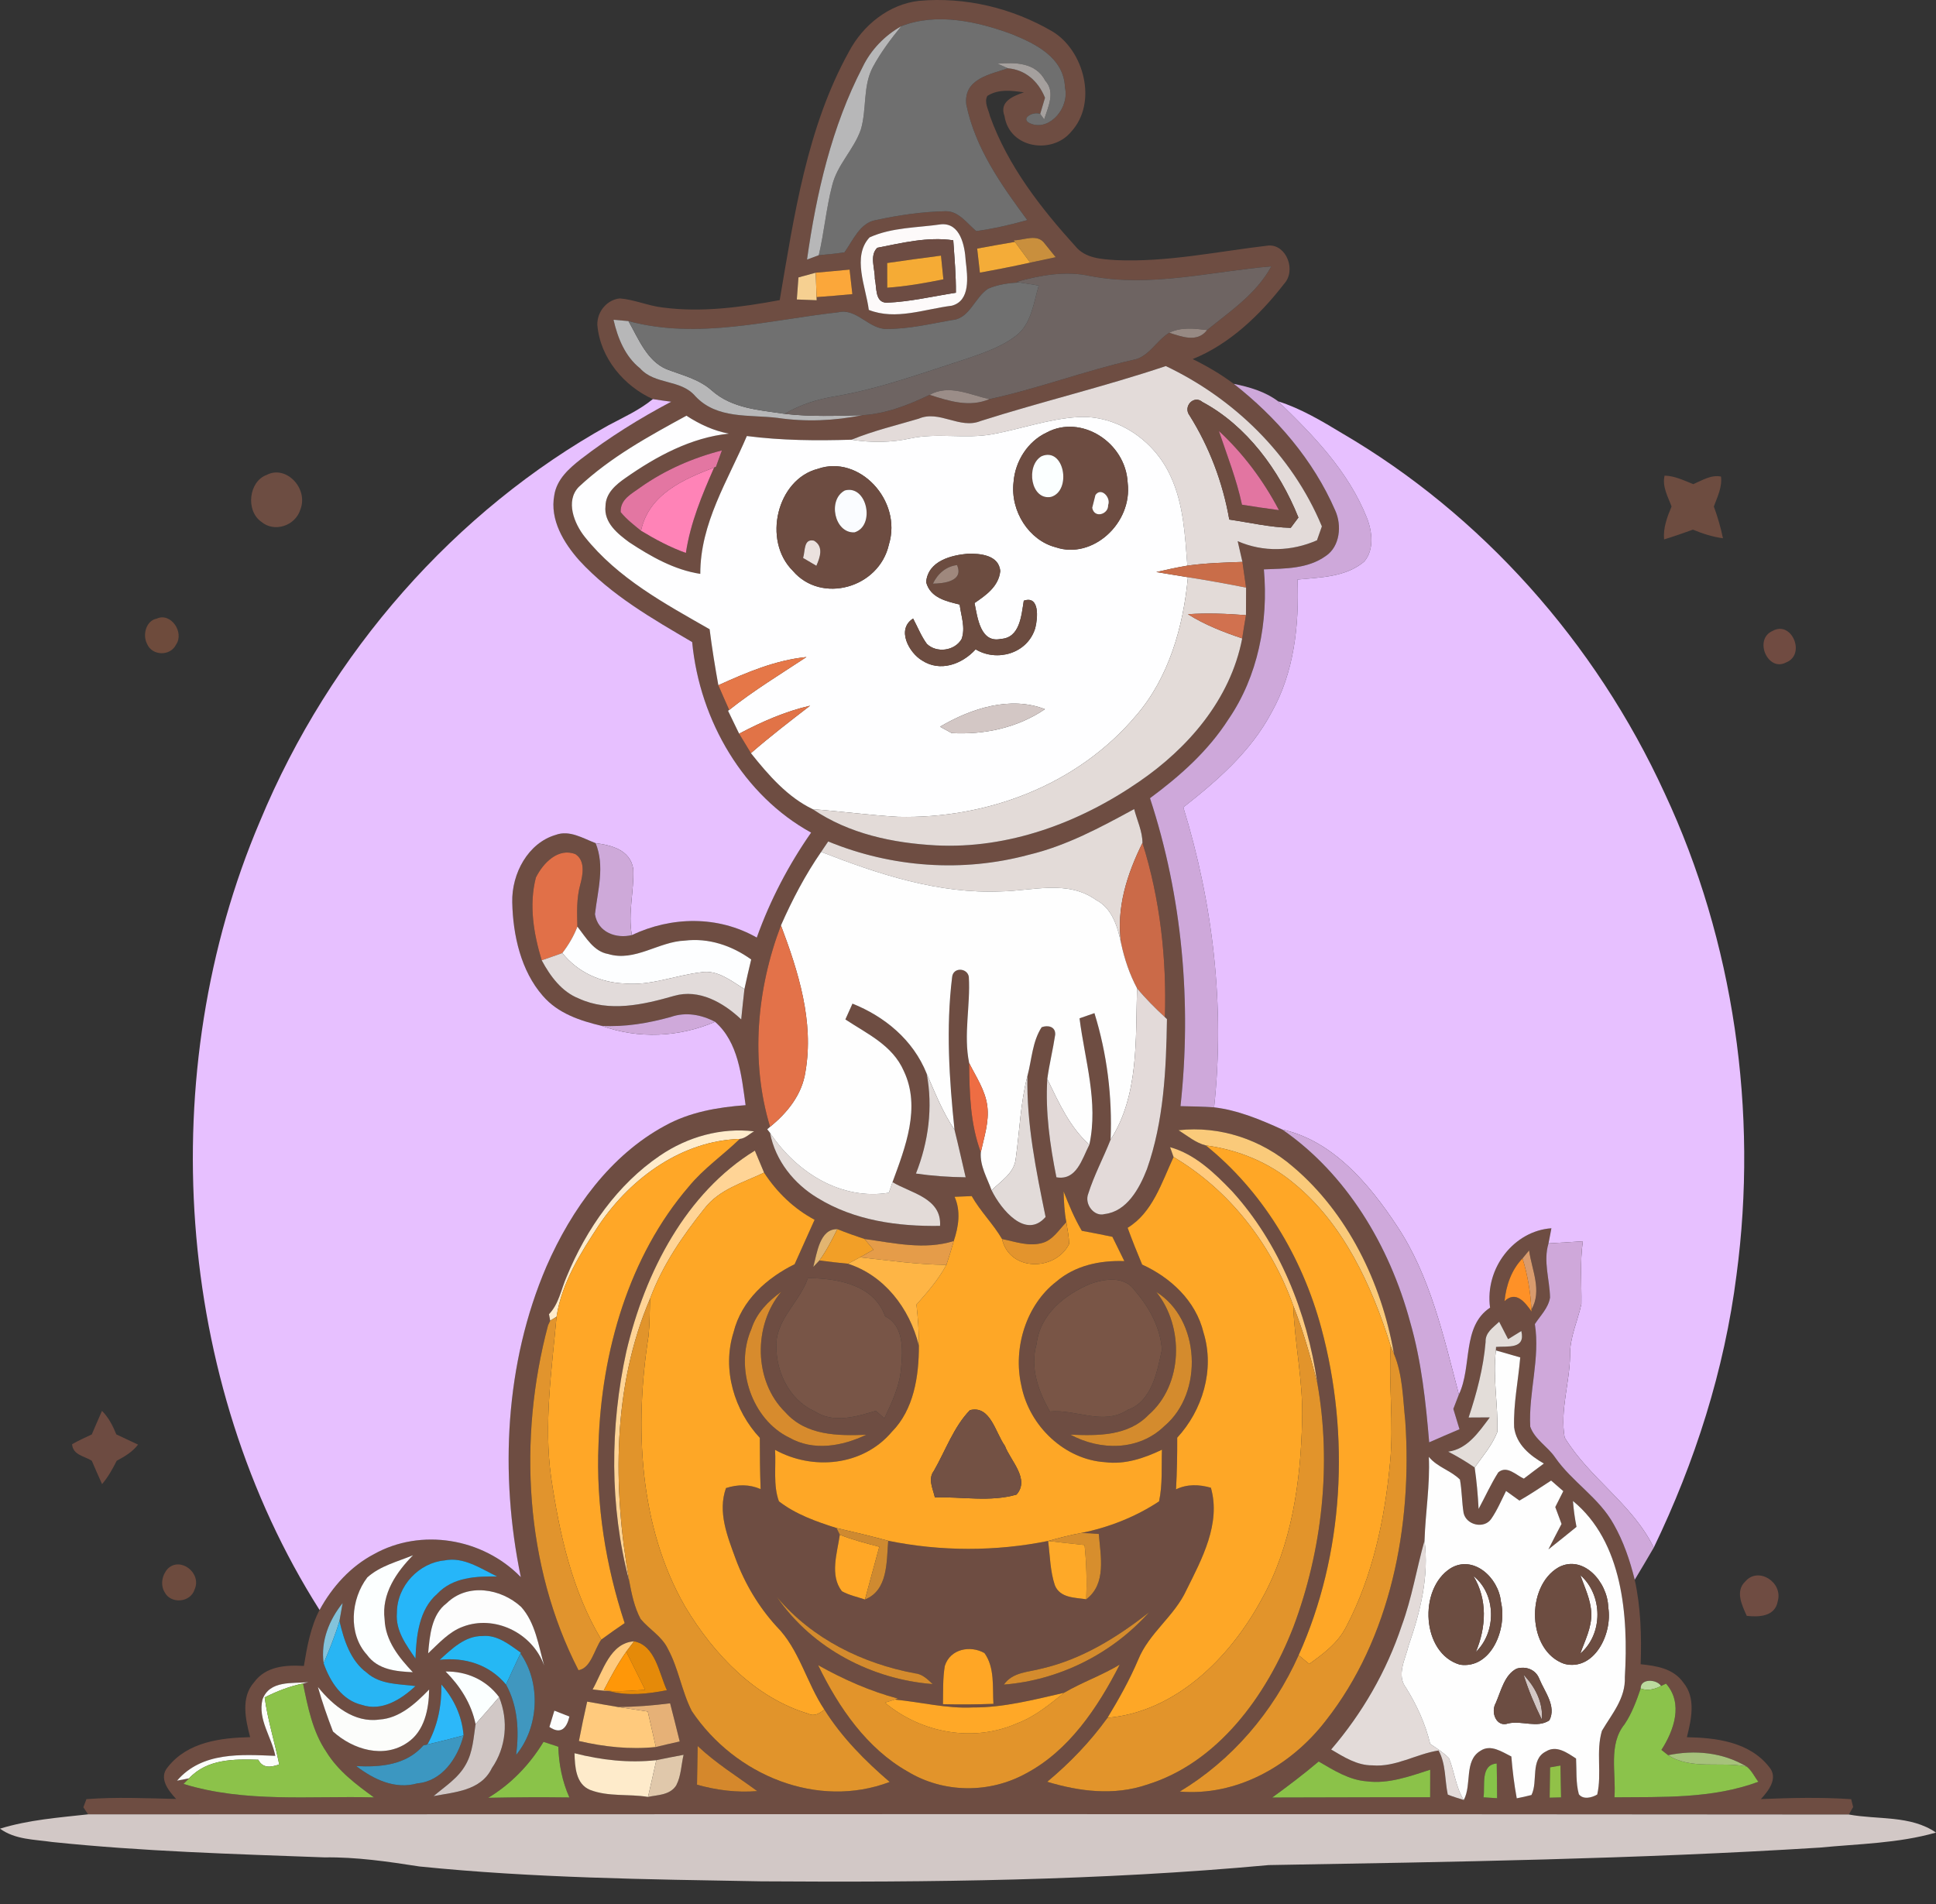 <?xml version="1.0" encoding="iso-8859-1"?>
<!-- Generator: Adobe Illustrator 19.0.0, SVG Export Plug-In . SVG Version: 6.00 Build 0)  -->
<svg version="1.1" id="Layer_1" xmlns="http://www.w3.org/2000/svg" xmlns:xlink="http://www.w3.org/1999/xlink" x="0px" y="0px"
	 viewBox="0 0 475.209 467.469" style="enable-background:new 0 0 475.209 467.469;" xml:space="preserve">
<rect x="0" y="0" width="475.209" height="467.469" fill="#333333" stroke="none"/>
<g>
	<g>
		<g>
			<path style="fill:#6E4D42;" d="M208.311,12.816c3.536-6.764,10.019-11.812,17.306-12.613c11.278-1.001,22.824,1.73,32.736,7.536
				c7.729,4.662,11.171,17.532,4.514,24.668c-4.608,5.534-15.082,4.09-16.301-3.918c-1.393-3.632,2.304-4.948,4.768-5.82
				c-2.987-0.429-6.282-0.872-8.988,0.887c-0.844,1.587,0.321,3.375,0.656,4.962c4.42,12.27,12.497,22.58,20.962,31.933
				c2.465,3.017,6.443,3.16,9.898,3.404c12.644,0.572,25.101-2.145,37.598-3.589c4.353-0.172,6.751,6.135,3.737,9.41
				c-6.001,7.779-13.515,14.872-22.436,18.476c3.496,1.716,6.912,3.704,10.073,6.078c10.367,8.137,19.462,18.548,24.914,31.103
				c1.661,3.675,1.139,8.809-2.277,11.126c-4.474,3.232-10.086,3.103-15.243,3.318c1.152,12.885-1.46,26.256-8.693,36.795
				c-5.036,7.865-11.988,14-19.261,19.377c7.93,24.125,10.26,50.252,7.488,75.606c2.746,0.057,5.505,0.1,8.251,0.286
				c5.84,0.701,11.359,3.003,16.73,5.448c15.658,10.811,26.293,28.358,31.397,47.292c2.759,9.567,3.831,19.549,4.661,29.502
				c2.465-1.087,4.956-2.159,7.447-3.218c-0.509-1.673-1.018-3.332-1.514-4.991c0.455-1.187,0.911-2.36,1.366-3.547
				c3.295-6.907,0.683-16.674,7.648-21.308c-1.313-9.781,5.934-18.862,15.055-19.492c-0.174,0.93-0.536,2.789-0.71,3.718
				c-1.339,4.405,0.295,8.852,0.375,13.299c-0.415,2.574-2.384,4.433-3.724,6.507c1.326,8.437-1.567,16.746-1.139,25.169
				c1.098,3.16,4.273,4.862,6.108,7.565c4.206,6.063,10.756,9.839,14.386,16.417c2.398,4.204,3.978,8.866,5.157,13.614
				c1.5,6.778,1.701,13.786,1.46,20.736c3.791,0.4,8.01,1.001,10.474,4.505c3.148,3.775,1.969,9.052,0.871,13.414
				c7.099,0.129,15.296,1.087,20.172,7.279c2.371,2.746-0.134,5.863-1.996,7.908c7.367-0.3,14.788-0.486,22.154,0.029l0.482,1.916
				l-1.058,1.845c-144.071-0.143-288.129-0.086-432.186-0.043l-1.165-1.73l0.75-2.002c7.327-0.558,14.694-0.215,22.021-0.043
				c-1.862-2.016-4.407-5.134-2.023-7.851c4.889-6.192,13.073-7.165,20.185-7.322c-1.139-4.39-2.331-9.724,0.951-13.442
				c2.907-4.018,7.889-4.304,12.243-4.033c0.777-4.719,1.634-9.524,3.844-13.743c3.134-5.763,7.662-10.711,13.301-13.686
				c11.533-6.478,26.735-4.018,36.098,5.62c-5.237-25.269-3.884-52.583,6.295-76.279c6.188-14.172,15.752-27.328,29.026-34.507
				c6.121-3.404,13.033-4.576,19.851-5.077c-1.005-7.265-1.768-15.473-7.488-20.464c-3.362-1.773-7.206-2.474-10.836-1.201
				c-5.559,1.544-11.278,2.517-17.024,2.188c-5.224-1.244-10.689-3.017-14.426-7.365c-5.344-6.106-7.327-14.815-7.501-22.967
				c-0.161-7.15,3.951-14.572,10.635-16.531c3.416-1.287,6.697,0.829,9.832,2.016c2.317,5.692,0.496,11.626-0.161,17.447
				c0.71,4.548,5.318,6.049,9.055,5.12c9.765-4.605,21.15-4.805,30.66,0.615c3.295-9.209,7.822-17.861,13.341-25.769
				c-16.435-9.038-27.338-27.271-29.2-46.777c-9.765-5.734-19.81-11.469-27.7-20.035c-3.764-4.247-7.3-9.939-6.135-16.059
				c0.63-3.947,3.71-6.593,6.536-8.823c6.979-5.377,14.439-10.01,22.154-14.086c-1.514-0.215-3.014-0.386-4.501-0.644
				c-6.938-3.118-12.939-9.982-13.622-18.233c-0.08-3.332,2.478-6.206,5.545-6.478c3.55,0.286,6.885,1.802,10.421,2.217
				c9.604,1.287,19.328-0.043,28.798-1.802C194.93,52.886,198.091,31.306,208.311,12.816z M221.237,6.424
				c-4.032,2.288-7.434,5.72-9.523,10.082c-7.528,14.529-11.332,30.903-13.622,47.22c0.71-0.272,2.157-0.801,2.88-1.073
				c2.103-0.186,4.219-0.4,6.309-0.701c2.13-2.989,3.817-7.265,7.702-7.922c5.652-1.216,11.425-2.074,17.199-2.174
				c3.148-0.029,5.184,2.974,7.447,4.876c4.219-0.586,8.398-1.544,12.524-2.703c-6.295-8.537-12.778-17.604-14.975-28.415
				c-0.67-6.364,6.014-7.365,10.207-8.852c4.259,0.358,7.447,3.103,9.122,7.236c-0.295,0.987-0.884,2.974-1.179,3.961
				c-1.875-0.729-5.385,1.373-2.023,2.503c4.568,1.516,9.229-4.133,8.104-8.966c-0.241-7.408-7.34-10.783-12.912-13.056
				C239.922,5.251,229.93,3.034,221.237,6.424z M213.441,58.277c-4.367,4.719-0.897,12.17-0.188,17.804
				c6.603,2.603,13.662-0.2,20.36-1.03c4.661-1.216,3.884-7.15,3.429-10.997c-0.214-3.818-1.366-9.324-5.974-8.995
				C225.201,55.918,218.919,55.789,213.441,58.277z M248.829,58.992l0.281,0.386c-3.094,0.529-6.175,1.073-9.256,1.645
				c0.214,1.959,0.442,3.933,0.67,5.906c4.125-0.744,8.251-1.559,12.35-2.46c2.09-0.429,4.166-0.872,6.255-1.33
				c-0.67-0.815-1.996-2.474-2.665-3.303C254.642,57.205,251.334,59.021,248.829,58.992z M267.648,67.773
				c-6.108-1.359-12.31-0.2-18.257,1.444l0.924,0.143c-2.639,0.086-5.304,0.458-7.755,1.502c-3.308,2.102-4.554,7.408-8.867,7.708
				c-5.277,0.93-10.568,2.202-15.939,2.188c-4.46,0.157-7.461-5.205-12.028-4.09c-17.065,1.888-34.37,6.764-51.462,2.159
				c-0.911-0.072-2.746-0.243-3.67-0.329c1.031,4.548,2.88,9.038,6.496,11.912c3.683,4.147,9.965,2.603,13.595,6.864
				c5.331,5.706,13.354,4.462,20.185,5.32c6.925,1.015,13.957,0.715,20.828-0.672c5.773-0.343,11.265-2.488,16.489-4.991
				c4.755,1.53,9.778,3.132,14.654,1.058c11.801-2.545,23.266-6.893,35.067-9.596c3.978-0.543,5.853-4.733,9.081-6.707
				c3,0.93,6.885,2.531,9.296-0.658c5.693-4.648,12.082-8.852,15.779-15.645C297.317,66.643,282.476,70.604,267.648,67.773z
				 M195.988,68.101c-0.134,1.802-0.268,3.618-0.402,5.42c1.621,0.072,3.241,0.129,4.876,0.186l-0.027-0.772
				c2.92-0.2,5.853-0.443,8.787-0.729c-0.174-1.516-0.522-4.519-0.683-6.02c-2.773,0.257-5.545,0.529-8.305,0.758
				C198.814,67.329,197.408,67.701,195.988,68.101z M240.699,103.352c-5.13,2.102-10.113-2.774-15.189-0.572
				c-5.519,1.645-11.131,2.96-16.475,5.162c-8.586,0.272-17.172,0.2-25.717-0.901c-4.634,10.897-11.452,21.379-11.425,33.835
				c-6.322-0.958-12.082-4.219-17.44-7.751c-2.799-2.074-6.295-4.805-5.827-8.923c0.067-3.203,2.625-5.277,4.902-6.864
				c7.648-5.363,16.127-9.925,25.383-10.883c-3.737-0.701-7.206-2.317-10.421-4.405c-9.215,5.034-18.592,10.139-26.427,17.489
				c-3.349,3.475-1.098,9.024,1.46,12.241c8.184,10.268,19.717,16.431,30.66,22.695c0.576,4.605,1.326,9.181,2.143,13.743
				c0.871,2.031,1.755,4.047,2.665,6.063l-0.281,0.215c0.911,1.859,1.822,3.732,2.719,5.62c0.951,1.587,1.915,3.189,2.893,4.776
				c4.3,5.391,9.014,10.811,15.176,13.757c8.948,6.078,19.717,8.309,30.178,8.881c17.734,0.915,35.201-5.463,49.961-15.659
				c11.827-8.108,22.369-20.035,25.275-35.15c0.281-1.902,0.603-3.804,0.924-5.706c0.013-2.259,0.027-4.519,0.027-6.764
				c-0.308-2.102-0.603-4.204-0.897-6.306c-0.295-1.273-0.871-3.818-1.165-5.091c6.295,2.746,13.22,2.517,19.462-0.215
				c0.388-1.144,0.79-2.274,1.206-3.418c-7.407-17.804-21.793-31.504-38.308-39.355C271.158,94.901,255.781,98.561,240.699,103.352z
				 M157.157,119.669c-2.063,1.544-4.943,2.86-4.809,6.049c1.447,1.773,3.241,3.16,4.996,4.576c3.523,2.131,7.166,4.076,11.01,5.448
				c1.112-7.408,3.978-14.258,6.938-20.979l0.442-0.172c0.362-1.001,1.085-3.017,1.46-4.018
				C170.096,112.39,163.252,115.364,157.157,119.669z M252.553,209.833c-16.234,4.39-33.647,3.16-49.265-3.26
				c-0.429,0.629-1.299,1.916-1.728,2.56c-3.884,5.62-7.086,11.726-9.872,18.047c-5.92,15.53-7.554,33.334-2.665,49.437
				l-0.697,0.615l0.683,0.858c1.313,6.921,5.974,12.57,11.626,15.974c9.055,5.591,19.81,7.05,30.111,6.879
				c0.442-6.879-7.354-8.094-11.667-10.74c3.134-8.523,7.005-18.347,2.773-27.271c-2.786-6.392-9.081-9.167-14.345-12.67
				c0.442-0.958,1.313-2.903,1.741-3.875c7.796,3.117,14.881,8.823,18.216,17.189c1.567,8.28,0.429,16.789-2.639,24.525
				c4.045,0.586,8.117,0.872,12.202,0.915c-0.911-3.89-1.768-7.794-2.732-11.669c-1.299-12.413-2.116-25.026-0.589-37.453
				c0.228-2.545,3.777-2.302,4.099-0.072c0.429,7.022-1.353,14.215,0.08,21.136c0.067,7.365,0.268,14.973,2.866,21.908
				c-0.268,3.318,1.567,6.335,2.652,9.353c2.317,4.705,8.385,12.127,13.247,6.535c-2.331-11.397-4.688-22.852-4.46-34.607
				c1.072-3.99,1.206-8.48,3.496-11.969c1.433-0.558,3.442-0.229,3.322,1.83c-0.549,3.647-1.447,7.222-1.942,10.883
				c-0.496,8.123,0.656,16.202,2.237,24.125c4.929,0.858,6.255-4.39,8.09-8.008c2.264-10.454-1.125-20.793-2.411-31.018
				c0.911-0.315,2.746-0.958,3.657-1.273c3.094,9.982,4.407,20.55,3.965,31.061c-1.755,4.447-4.032,8.68-5.478,13.257
				c-1.031,2.588,1.473,5.763,4.032,5.005c5.398-0.629,8.505-6.192,10.381-11.054c4.125-11.712,4.715-24.411,4.902-36.795
				l-0.509-0.486c0.455-14.372-1.192-29.116-5.505-42.773c0-2.86-1.339-5.577-2.036-8.309
				C270.1,203.141,261.701,207.66,252.553,209.833z M131.534,215.439c-1.728,6.707-0.549,13.814,1.433,20.307
				c2.116,3.947,4.943,7.737,9.081,9.367c7.514,3.461,15.859,1.53,23.44-0.644c6.081-1.745,12.015,1.602,16.448,5.792
				c0.241-2.488,0.509-4.962,0.79-7.436c0.522-2.431,1.072-4.862,1.661-7.279c-4.768-3.446-10.515-5.334-16.274-4.633
				c-6.443,0.229-12.269,5.277-18.833,3.289c-3.523-0.601-5.452-4.047-7.554-6.721c-0.094-3.475-0.228-6.979,0.71-10.339
				c0.656-2.474,1.259-5.863-1.192-7.451C137.079,208.031,133.329,211.792,131.534,215.439z M161.966,283.709
				c-10.314,7.007-18.002,17.847-22.878,29.702c-1.366,3.117-1.915,6.736-4.34,9.209c0.067,0.4,0.228,1.187,0.308,1.587
				l-0.522,1.101c-7.421,27.814-5.706,59.147,7.461,84.716c3.081-0.515,3.858-5.091,5.599-7.522
				c1.889-1.387,3.804-2.731,5.733-4.047c-4.634-14.057-7.059-29.001-6.416-43.917c0.71-22.809,7.501-46.205,22.168-63.251
				c3.67-4.476,8.398-7.708,12.497-11.683c1.366-0.129,2.371-1.23,3.523-1.873C177.021,276.774,168.784,279.062,161.966,283.709z
				 M289.281,277.46c2.156,1.359,4.206,3.103,6.697,3.732c13.783,11.111,23.614,27.185,28.356,44.846
				c7.086,26.284,5.586,55.529-5.572,80.297c-6.282,14.043-16.462,25.827-29.173,33.477c13.796,1.173,27.137-6.135,35.79-17.346
				c15.926-20.192,21.337-47.821,19.556-73.662c-0.589-5.52-0.616-11.312-2.773-16.445c-3.054-17.59-11.466-34.636-24.699-45.862
				C309.64,279.691,299.34,276.33,289.281,277.46z M287.204,281.621c0.214,0.601,0.643,1.802,0.857,2.417
				c-2.947,6.321-5.157,13.657-11.278,17.375c1.112,3.032,2.304,6.035,3.563,9.024c6.845,3.132,13.153,8.766,15.082,16.746
				c2.799,9.124-0.308,19.091-6.47,25.755c0.013,4.233-0.054,8.466-0.295,12.684c2.759-1.33,5.679-1.216,8.559-0.4
				c2.518,8.78-2.223,17.532-5.987,25.097c-2.974,6.492-9.148,10.482-11.854,17.118c-2.116,4.991-4.755,9.681-7.541,14.272
				c-4.259,5.92-9.282,11.111-14.788,15.702c7.93,2.402,16.408,3.446,24.405,0.729c17.279-5.277,29.387-21.637,36.018-38.74
				c7.072-18.819,9.416-39.97,5.867-59.919c-2.478-17.332-9.376-34.335-20.895-47.02
				C298.081,287.899,293.272,283.309,287.204,281.621z M153.742,331.787c-4.032,18.362-4.139,38.039,0.683,56.229
				c0.603,3.232,1.272,6.55,2.826,9.438c2.13,2.56,5.21,4.219,6.711,7.365c2.599,4.791,3.375,10.396,5.853,15.244
				c10.662,15.902,30.968,24.082,48.568,17.389c-6.028-5.177-11.707-10.883-16.033-17.761c-4.38-6.55-6.175-14.858-11.774-20.45
				c-4.34-4.762-7.742-10.454-10.032-16.631c-1.996-5.463-4.434-11.455-2.344-17.304c2.84-0.915,5.733-0.958,8.505,0.257
				c-0.161-4.19-0.201-8.394-0.201-12.584c-6.228-6.664-9.336-16.746-6.456-25.884c1.969-7.951,8.278-13.414,15.002-16.746
				c1.621-3.632,3.255-7.279,4.902-10.911c-5.01-2.66-9.215-6.678-12.403-11.569c-0.75-1.816-1.514-3.618-2.264-5.406
				C168.449,292.804,158.35,312.181,153.742,331.787z M234.31,293.805c1.567,3.518,0.991,7.308-0.201,10.854
				c-7.193,2.259-14.667,0.486-21.9-0.501c-2.25-0.744-4.474-1.53-6.67-2.417c-4.34-0.086-4.983,5.849-5.907,9.267l1.5-1.573
				c2.331,0.315,4.661,0.572,7.005,0.801c8.787,2.817,15.109,10.783,17.413,20.121c0.013,7.536-1.259,15.716-6.63,21.136
				c-7.153,8.466-19.476,9.524-28.678,4.433c0.268,4.19-0.496,8.68,0.951,12.642c4.179,3.232,9.229,4.991,14.131,6.55l0.817,1.645
				c-0.63,4.462-2.532,9.967,0.509,13.871c1.768,0.987,3.75,1.387,5.666,2.031c5.652-2.288,5.277-9.095,5.706-14.415
				c12.845,2.631,26.401,2.646,39.246,0.043c0.469,3.618,0.496,7.379,1.647,10.854c1.272,3.203,5.01,3.032,7.715,3.461
				c4.983-3.775,3.536-10.468,3.081-16.031c-1.433-0.129-2.88-0.215-4.3-0.243c6.697-1.344,13.287-3.918,19.087-7.751
				c0.897-4.161,0.563-8.466,0.71-12.685c-4.367,2.088-9.095,3.69-13.944,3.06c-9.724-0.601-18.578-8.637-20.574-18.834
				c-2.103-9.295,1.259-19.82,8.559-25.469c4.715-4.047,10.809-5.263,16.73-5.062c-0.991-1.988-1.969-3.976-2.933-5.963
				c-2.505-0.515-5.01-1.03-7.501-1.473c-1.808-3.046-3.174-6.349-4.474-9.667c0.067,2.531,0.188,5.062,0.67,7.551
				c-1.795,1.816-3.282,4.333-5.8,5.062c-3.335,1.001-6.724-0.286-9.992-0.944c-2.183-3.732-5.291-6.75-7.434-10.525
				C237.109,293.691,235.703,293.748,234.31,293.805z M373.719,308.921c-2.706,2.803-4.018,6.564-4.42,10.497
				c2.813-2.617,4.983,0.215,6.644,2.56l-0.04-0.501c2.679-4.605,0.094-9.71-0.576-14.515
				C374.777,307.62,374.242,308.263,373.719,308.921z M198.319,313.74c-1.848,5.448-6.764,9.181-7.675,15.03
				c-0.683,7.207,2.853,14.815,9.296,17.675c4.661,3.075,10.193,1.344,15.042-0.1c0.522,0.458,1.581,1.373,2.103,1.83
				c1.848-3.947,3.804-7.994,4.112-12.47c0.442-4.533,0.589-10.325-3.925-12.556C214.419,315.199,205.324,313.855,198.319,313.74z
				 M267.715,315.142c-6.095,2.545-12.403,7.308-13.274,14.801c-1.688,5.792,0.469,11.641,3.268,16.574
				c6.429-0.658,13.033,3.575,19.114-0.415c5.827-2.045,7.193-9.138,8.372-14.758c-0.348-5.463-3.174-10.497-6.603-14.458
				C276.114,313.183,271.238,313.926,267.715,315.142z M184.442,326.239c-4.206,9.681,0.188,22.294,9.296,26.685
				c5.947,3.389,12.993,2.116,18.9-0.701c-6.885,0.272-14.747,0.257-19.864-5.52c-7.769-7.565-7.943-21.308-1.018-29.573
				C188.594,319.403,185.714,322.292,184.442,326.239z M283.829,317.172c6.912,8.58,6.523,22.823-1.862,30.131
				c-5.103,5.32-12.618,5.162-19.234,4.891c7.313,3.947,16.783,4.033,23.092-2.116C295.522,341.912,294.598,323.851,283.829,317.172
				z M364.651,329.456c-0.536,6.378-2.17,12.513-4.166,18.533c1.299-0.014,3.898-0.029,5.197-0.029
				c-2.732,3.647-5.505,7.779-10.22,8.409c2.237,1.144,4.42,2.445,6.51,3.89c0.482,3.361,0.79,6.764,0.964,10.168
				c1.621-2.989,3.014-6.121,4.835-8.981c2.143-1.773,4.313,0.658,6.269,1.544c1.621-1.244,3.268-2.488,4.916-3.704
				c-3.322-1.916-6.751-4.605-7.3-8.895c-0.201-5.763,1.018-11.44,1.5-17.161c-2.009-0.558-3.992-1.144-5.974-1.716l0.04-0.858
				c2.853-0.229,7.287,0.629,6.202-3.904c-0.804,0.5-2.424,1.502-3.241,2.002c-0.549-1.073-1.648-3.203-2.197-4.276
				C366.54,325.881,364.544,327.083,364.651,329.456z M350.721,357.643c0.321,6.879-0.844,13.686-1.058,20.535
				c-1.942,6.921-3.094,14.1-5.572,20.85c-3.75,11.297-9.765,21.637-17.346,30.46c3.148,1.859,6.389,3.933,10.126,3.89
				c5.679,0.501,10.742-2.803,16.234-3.647c1.835,3.289,1.5,7.207,2.264,10.825c1.272,0.529,2.599,0.901,3.925,1.33
				c2.049-3.79,0.013-9.624,4.085-12.07c2.518-1.702,5.277,0.243,7.595,1.387c0.281,3.446,0.697,6.879,1.326,10.268
				c1.206-0.229,2.411-0.501,3.617-0.815c1.674-3.346-0.388-8.723,3.563-10.697c2.572-1.602,5.197,0.329,7.38,1.745
				c0.161,2.903-0.094,5.92,0.683,8.766c1.072,1.401,3.215,0.844,4.514,0.072c1.179-5.134-0.362-10.597,1.152-15.645
				c2.411-4.104,5.84-7.951,5.626-13.199c0.897-15.144-0.563-33.234-12.738-43.216c0.161,2.131,0.455,4.247,0.871,6.349
				c-2.29,1.859-4.581,3.718-6.898,5.534c1.058-2.088,2.13-4.176,3.228-6.249c-0.522-1.387-1.031-2.774-1.54-4.147
				c0.656-1.301,1.313-2.617,1.969-3.904c-0.75-0.658-2.237-1.959-2.987-2.603c-2.572,1.673-5.13,3.404-7.782,4.919
				c-1.098-0.801-2.197-1.587-3.282-2.36c-1.152,2.302-2.17,4.719-3.63,6.836c-1.714,2.546-6.121,1.587-6.791-1.444
				c-0.442-2.717-0.402-5.491-0.897-8.194C356.092,360.96,352.811,360.202,350.721,357.643z M90.158,387.245
				c-4.045,5.291-4.782,13.829-0.094,18.977c2.666,3.718,7.233,4.104,11.265,4.29c-3.349-3.561-6.737-7.679-6.925-12.985
				c-0.804-6.278,2.974-11.655,6.979-15.73C97.579,383.383,93.36,384.37,90.158,387.245z M97.418,395.968
				c-0.375,4.347,2.317,7.908,4.568,11.197c0.201-5.677,0.897-12.041,5.318-15.874c3.884-4.133,9.577-4.347,14.721-4.276
				c-4.045-1.959-8.251-4.905-12.912-3.947C102.977,383.612,97.418,389.218,97.418,395.968z M109.647,393.565
				c-3.724,2.789-4.166,7.88-4.554,12.313c2.625-2.46,5.143-5.305,8.519-6.535c7.621-2.932,16.984,1.33,19.958,9.524
				c-1.393-4.919-2.17-10.525-5.652-14.386C122.975,389.933,114.764,388.56,109.647,393.565z M190.737,392.107
				c8.8,12.799,23.561,20.192,38.188,21.322c-1.272-1.23-2.599-2.503-4.38-2.646C211.86,408.409,199.457,402.432,190.737,392.107z
				 M79.443,408.338c1.607,4.619,4.594,9.095,9.376,10.196c4.889,1.659,9.604-1.301,13.167-4.619
				c-4.059-0.543-8.613-0.315-11.948-3.275c-3.978-2.903-5.612-7.951-6.711-12.713c0.188-1.101,0.576-3.303,0.777-4.39
				C80.809,397.641,78.679,402.832,79.443,408.338z M255.674,409.625c-3.228,0.901-7.059,0.801-9.269,3.933
				c13.354-1.058,26.4-7.379,35.656-17.761C274.145,402.031,265.398,407.408,255.674,409.625z M107.919,407.48
				c6.068-0.701,12.149,1.101,16.288,6.063c2.907,5.263,3.228,11.326,2.491,17.261c5.586-6.778,6.135-17.632,1.058-24.897
				l0.094-0.186c-2.84-2.002-5.827-4.462-9.443-4.09C114.175,401.574,110.933,404.734,107.919,407.48z M145.464,414.744
				c1.353,0.157,2.706,0.343,4.072,0.415c4.675,1.23,9.483,0.686,14.158-0.229c-1.969-4.276-2.826-10.983-8.05-11.998
				C149.764,403.318,147.996,410.197,145.464,414.744z M231.912,408.981c-0.522,3.089-0.388,6.249-0.455,9.381
				c4.126,0.1,8.251,0.072,12.39-0.086c-0.241-4.176,0.348-8.909-2.197-12.456C238.274,403.876,233.251,404.705,231.912,408.981z
				 M200.81,408.781c5.077,10.468,12.015,20.478,21.98,26.113c8.84,5.363,20.132,5.42,29.12,0.429
				c10.434-5.549,17.493-16.017,22.931-26.67c-4.407,2.646-9.256,4.333-13.676,6.921c-7.38,1.673-14.774,3.647-22.382,3.589
				c-6.456,0.329-12.778-1.344-19.181-1.931l0.79-0.243C213.548,415.159,207.038,412.27,200.81,408.781z M109.379,410.34
				c3.509,3.532,6.309,7.808,7.354,12.913c-0.496,3.332-0.683,6.879-2.357,9.839c-1.848,3.418-5.143,5.434-7.943,7.837
				c5.077-0.987,11.613-1.258,14.305-6.879c3.509-5.077,4.125-11.683,1.768-17.432C119.291,412.313,114.469,410.268,109.379,410.34z
				 M64.427,417.218c-1.179,4.934,2.25,9.195,3.148,13.829c-8.278-0.315-17.949-1.087-24.123,6.092
				c0.737-0.143,2.21-0.429,2.947-0.572l-1.353,1.373c15.176,4.676,31.156,2.889,46.747,3.303
				c-4.367-3.16-8.814-6.478-11.747-11.269c-3.308-4.905-4.487-10.911-5.666-16.689l1.299-0.329
				C71.848,413.343,66.169,412.413,64.427,417.218z M402.718,414.515c-1.045,3.06-2.17,6.135-3.965,8.795
				c-4.032,4.977-2.023,11.955-2.478,17.918c11.827-0.114,23.99,0.386,35.335-3.818c-0.978-1.244-1.648-2.803-2.893-3.747
				c-5.867-3.489-12.765-4.133-19.261-2.774c-0.415-0.329-1.232-0.972-1.648-1.301c3.081-4.776,5.425-11.426,1.125-16.274
				l-1.206,0.572C406.67,412.213,402.651,411.984,402.718,414.515z M78.036,414.144c1.045,3.704,2.317,7.336,3.697,10.926
				c4.956,4.49,12.497,6.721,18.283,2.717c4.152-2.774,5.264-8.166,5.318-13.028c-3.389,3.504-7.287,7.079-12.243,7.379
				C87.011,422.996,81.773,418.777,78.036,414.144z M108.348,413.543c0.08,5.162-0.938,10.253-3.442,14.715l-0.964,0.215
				c-4.273,4.905-10.622,5.377-16.502,5.091c4.367,3.318,9.564,5.792,15.015,4.233c5.947-0.501,9.858-6.049,11.332-11.769
				C113.411,421.251,111.388,417.004,108.348,413.543z M137.601,414.944 M144.125,417.733c-0.723,3.203-1.406,6.421-2.023,9.667
				c6.202,1.444,12.551,2.131,18.886,1.473c1.942-0.472,3.898-0.93,5.853-1.359c-0.763-3.132-1.554-6.249-2.357-9.367
				c-4.233,0.543-8.492,0.872-12.752,0.915C149.188,418.648,146.656,418.176,144.125,417.733z M136.074,419.95
				c-0.402,1.33-0.817,2.674-1.219,4.004c2.786,1.902,4.233,0.358,4.916-2.56C138.847,421.036,136.999,420.307,136.074,419.95z
				 M133.409,427.615c-3.442,5.677-8.05,10.411-13.569,13.728c6.63-0.143,13.274-0.172,19.918-0.086
				c-1.741-3.904-2.585-8.151-2.719-12.456C135.82,428.401,134.614,428.001,133.409,427.615z M171.248,428.63
				c-0.04,3.16-0.094,6.335-0.161,9.495c4.822,1.359,9.805,1.988,14.788,1.573C180.946,436.081,175.736,432.877,171.248,428.63z
				 M141.017,430.403c0.094,3.375,0.335,7.565,3.804,8.995c4.527,1.759,9.523,0.944,14.238,1.73
				c2.398-0.515,5.385-0.415,6.925-2.831c1.206-2.274,1.219-5.019,1.808-7.508c-2.237,0.415-4.474,0.858-6.697,1.316
				C154.358,432.849,147.58,432.091,141.017,430.403z M312.279,441.272c12.926,0,25.838-0.1,38.764-0.057
				c0-2.259,0-4.519,0.013-6.764c-5.063,1.63-10.26,3.547-15.618,2.846c-4.3-0.329-8.077-2.717-11.76-4.862
				C320.007,435.551,316.163,438.454,312.279,441.272z M364.142,441.229c0.83,0.057,2.505,0.172,3.335,0.215
				c-0.013-2.846-0.04-5.692-0.094-8.523C363.312,433.263,364.584,438.283,364.142,441.229z M380.484,433.864
				c-0.04,2.474-0.08,4.962-0.107,7.451c0.697-0.014,2.103-0.057,2.799-0.072c-0.054-2.617-0.107-5.22-0.147-7.822
				C382.399,433.535,381.113,433.75,380.484,433.864z"/>
		</g>
	</g>
	<g>
		<path style="fill:#6F6F6F;" d="M221.237,6.424c8.693-3.389,18.685-1.173,27.258,2.016c5.572,2.274,12.671,5.649,12.912,13.056
			c1.125,4.834-3.536,10.482-8.104,8.966c-3.362-1.13,0.147-3.232,2.023-2.503l0.978,1.344c0.964-3.046,2.799-6.707,0.268-9.495
			c-2.371-4.548-7.474-4.519-11.72-4.176c0.643,0.272,1.902,0.844,2.532,1.13c-4.192,1.487-10.876,2.488-10.207,8.852
			c2.197,10.811,8.68,19.878,14.975,28.415c-4.126,1.158-8.305,2.116-12.524,2.703c-2.264-1.902-4.3-4.905-7.447-4.876
			c-5.773,0.1-11.546,0.958-17.199,2.174c-3.884,0.658-5.572,4.934-7.702,7.922c-2.09,0.3-4.206,0.515-6.309,0.701
			c1.339-5.649,1.822-11.498,3.282-17.103c1.259-5.177,5.331-8.795,7.045-13.743c1.5-5.034,0.442-10.74,3-15.43
			C216.24,12.787,218.692,9.541,221.237,6.424z"/>
	</g>
	<g>
		<path style="fill:#B7B7B8;" d="M211.713,16.505c2.09-4.362,5.492-7.794,9.523-10.082c-2.545,3.117-4.996,6.364-6.938,9.953
			c-2.558,4.691-1.5,10.396-3,15.43c-1.714,4.948-5.786,8.566-7.045,13.743c-1.46,5.606-1.942,11.455-3.282,17.103
			c-0.723,0.272-2.17,0.801-2.88,1.073C200.381,47.409,204.185,31.035,211.713,16.505z"/>
		<path style="fill:#B7B7B8;" d="M150.594,78.498c0.924,0.086,2.759,0.257,3.67,0.329c2.478,4.362,4.541,9.739,9.296,11.784
			c3.817,1.487,7.943,2.388,11.144,5.248c4.996,4.447,11.72,4.805,17.882,5.734c6.349,0.744,12.738,0.486,19.114,0.329
			c-6.871,1.387-13.903,1.687-20.828,0.672c-6.831-0.858-14.854,0.386-20.185-5.32c-3.63-4.262-9.912-2.717-13.595-6.864
			C153.474,87.536,151.625,83.045,150.594,78.498z"/>
	</g>
	<g>
		<path style="fill:#A5A09E;" d="M244.851,15.633c4.246-0.343,9.349-0.372,11.72,4.176c2.532,2.789,0.697,6.45-0.268,9.495
			l-0.978-1.344c0.295-0.987,0.884-2.974,1.179-3.961c-1.674-4.133-4.862-6.879-9.122-7.236
			C246.753,16.477,245.494,15.905,244.851,15.633z"/>
	</g>
	<g>
		<g>
			<path style="fill:#FDFAFA;" d="M213.441,58.277c5.478-2.488,11.76-2.36,17.627-3.218c4.608-0.329,5.76,5.177,5.974,8.995
				c0.455,3.847,1.232,9.782-3.429,10.997c-6.697,0.829-13.756,3.632-20.36,1.03C212.544,70.447,209.074,62.996,213.441,58.277z
				 M215.343,60.823c-1.982,1.888-0.549,5.191-0.603,7.622c0.509,2.159-0.054,5.835,2.933,5.863
				c5.706-0.229,11.318-1.573,16.957-2.445c0.04-4.304-0.348-8.58-0.643-12.87C227.746,58.063,221.451,59.636,215.343,60.823z"/>
		</g>
		<path style="fill:#FDFAFA;" d="M361.664,386.887c5.612,4.433,5.706,13.728,0.603,18.648
			C364.812,399.471,365.147,392.636,361.664,386.887z"/>
		<path style="fill:#FDFAFA;" d="M387.917,386.673c5.545,4.919,5.639,14.415-0.013,19.263c1.125-3.203,2.813-6.349,2.692-9.882
			C390.489,392.722,388.962,389.733,387.917,386.673z"/>
	</g>
	<g>
		<g>
			<path style="fill:#6D4C43;" d="M215.343,60.823c6.108-1.187,12.403-2.76,18.645-1.83c0.295,4.29,0.683,8.566,0.643,12.87
				c-5.639,0.872-11.251,2.217-16.957,2.445c-2.987-0.029-2.424-3.704-2.933-5.863C214.794,66.014,213.361,62.71,215.343,60.823z
				 M217.767,64.569c0,2.016,0,4.047,0.013,6.063c4.634-0.329,9.229-1.13,13.783-2.059c-0.201-1.945-0.402-3.89-0.589-5.82
				C226.568,63.311,222.161,63.94,217.767,64.569z"/>
		</g>
	</g>
	<g>
		<path style="fill:#C98F3D;" d="M248.829,58.992c2.505,0.029,5.813-1.788,7.635,0.844c0.67,0.829,1.996,2.488,2.665,3.303
			c-2.09,0.458-4.166,0.901-6.255,1.33c-1.259-1.687-2.505-3.389-3.764-5.091L248.829,58.992z"/>
	</g>
	<g>
		<path style="fill:#F4AC38;" d="M239.855,61.023c3.081-0.572,6.161-1.115,9.256-1.645c1.259,1.702,2.505,3.404,3.764,5.091
			c-4.099,0.901-8.224,1.716-12.35,2.46C240.297,64.955,240.069,62.982,239.855,61.023z"/>
	</g>
	<g>
		<path style="fill:#F5AB35;" d="M217.767,64.569c4.393-0.629,8.8-1.258,13.207-1.816c0.188,1.931,0.388,3.875,0.589,5.82
			c-4.554,0.93-9.148,1.73-13.783,2.059C217.767,68.616,217.767,66.586,217.767,64.569z"/>
	</g>
	<g>
		<path style="fill:#6E6462;" d="M267.648,67.773c14.828,2.831,29.669-1.13,44.416-2.388c-3.697,6.793-10.086,10.997-15.779,15.645
			c-3.108-0.372-6.349-0.787-9.296,0.658c-3.228,1.973-5.103,6.163-9.081,6.707c-11.801,2.703-23.266,7.05-35.067,9.596
			c-4.782-1.073-9.899-3.718-14.654-1.058c-5.224,2.503-10.716,4.648-16.489,4.991c-6.376,0.157-12.765,0.415-19.114-0.329
			c3.911-2.302,8.224-3.647,12.618-4.333c11.024-1.916,21.605-5.82,32.267-9.252c4.139-1.43,8.398-2.874,11.961-5.62
			c3.697-2.831,4.273-7.98,5.532-12.284c-1.554-0.272-3.108-0.515-4.648-0.744l-0.924-0.143
			C255.339,67.572,261.541,66.414,267.648,67.773z"/>
	</g>
	<g>
		<path style="fill:#F6D091;" d="M195.988,68.101c1.42-0.4,2.826-0.772,4.246-1.158c0.054,2.002,0.134,3.99,0.201,5.992l0.027,0.772
			c-1.634-0.057-3.255-0.114-4.876-0.186C195.72,71.719,195.854,69.903,195.988,68.101z"/>
	</g>
	<g>
		<path style="fill:#FBA73A;" d="M200.234,66.943c2.759-0.229,5.532-0.501,8.305-0.758c0.161,1.502,0.509,4.505,0.683,6.02
			c-2.933,0.286-5.867,0.529-8.787,0.729C200.368,70.933,200.288,68.945,200.234,66.943z"/>
	</g>
	<g>
		<path style="fill:#707070;" d="M242.561,70.861c2.451-1.044,5.117-1.416,7.755-1.502c1.54,0.229,3.094,0.472,4.648,0.744
			c-1.259,4.304-1.835,9.453-5.532,12.284c-3.563,2.746-7.822,4.19-11.961,5.62c-10.662,3.432-21.244,7.336-32.267,9.252
			c-4.393,0.686-8.706,2.031-12.618,4.333c-6.161-0.93-12.885-1.287-17.882-5.734c-3.201-2.86-7.327-3.761-11.144-5.248
			c-4.755-2.045-6.818-7.422-9.296-11.784c17.091,4.605,34.397-0.272,51.462-2.159c4.568-1.115,7.568,4.247,12.028,4.09
			c5.371,0.014,10.662-1.258,15.939-2.188C238.006,78.269,239.252,72.964,242.561,70.861z"/>
	</g>
	<g>
		<path style="fill:#978983;" d="M286.99,81.687c2.947-1.444,6.188-1.03,9.296-0.658C293.875,84.218,289.99,82.616,286.99,81.687z"
			/>
	</g>
	<g>
		<g>
			<path style="fill:#E3DBD9;" d="M240.699,103.352c15.082-4.791,30.459-8.452,45.461-13.485
				c16.515,7.851,30.901,21.551,38.308,39.355c-0.415,1.144-0.817,2.274-1.206,3.418c-6.242,2.731-13.167,2.96-19.462,0.215
				c0.295,1.273,0.871,3.818,1.165,5.091c-4.514,0.157-9.041,0.286-13.515,0.915c-0.576-7.393-0.924-15.101-4.085-21.88
				c-4.045-9.052-13.381-15.173-22.797-14.586c-7.139,0.429-13.957,2.917-20.962,4.204c-6.644,1.23-13.448-0.4-20.078,1.015
				c-4.782,1.058-9.671,1.101-14.493,0.329c5.344-2.202,10.957-3.518,16.475-5.162C230.586,100.578,235.569,105.454,240.699,103.352
				z M292,102.008c4.835,7.722,8.144,16.417,9.738,25.541c5.01,0.729,10.006,1.916,15.082,2.031
				c0.469-0.629,1.406-1.902,1.889-2.531c-4.688-11.683-12.765-22.58-23.561-28.358C293.031,96.874,290.298,99.791,292,102.008z"/>
		</g>
		<path style="fill:#E3DBD9;" d="M349.663,378.178c1.152,8.866-1.058,17.575-3.911,25.812c-0.79,3.332-3.041,7.222-0.616,10.368
			c2.639,4.233,4.742,8.809,5.92,13.757c1.581,1.058,3.215,2.088,4.594,3.475c1.38,3.346,1.688,7.179,3.643,10.296
			c-1.326-0.429-2.652-0.801-3.925-1.33c-0.763-3.618-0.429-7.536-2.264-10.825c-5.492,0.844-10.555,4.147-16.234,3.647
			c-3.737,0.043-6.979-2.031-10.126-3.89c7.581-8.823,13.595-19.163,17.346-30.46C346.569,392.278,347.721,385.099,349.663,378.178z
			"/>
	</g>
	<g>
		<path style="fill:#CEA8DA;" d="M302.836,94.228c3.804,0.772,7.675,1.873,10.89,4.29c8.546,8.251,17.199,17.075,21.793,28.601
			c1.326,3.361,1.835,7.88-0.67,10.754c-4.608,3.861-10.796,3.847-16.368,4.405c0.442,11.212-0.83,22.809-6.362,32.605
			c-5.13,9.681-13.394,16.803-21.659,23.31c7.3,23.624,10.233,48.879,7.554,73.647c-2.746-0.186-5.505-0.229-8.251-0.286
			c2.773-25.355,0.442-51.482-7.488-75.606c7.273-5.377,14.225-11.512,19.261-19.377c7.233-10.539,9.845-23.91,8.693-36.795
			c5.157-0.214,10.769-0.086,15.243-3.318c3.416-2.317,3.938-7.451,2.277-11.126C322.298,112.776,313.203,102.365,302.836,94.228z"
			/>
	</g>
	<g>
		<path style="fill:#9B8D88;" d="M228.188,96.931c4.755-2.66,9.872-0.014,14.654,1.058
			C237.966,100.063,232.943,98.461,228.188,96.931z"/>
	</g>
	<g>
		<path style="fill:#E7C0FF;" d="M160.252,97.975c1.487,0.257,2.987,0.429,4.501,0.644c-7.715,4.076-15.176,8.709-22.154,14.086
			c-2.826,2.231-5.907,4.876-6.536,8.823c-1.165,6.121,2.371,11.812,6.135,16.059c7.889,8.566,17.935,14.3,27.7,20.035
			c1.862,19.506,12.765,37.739,29.2,46.777c-5.519,7.908-10.046,16.56-13.341,25.769c-9.51-5.42-20.895-5.22-30.66-0.615
			c-0.991-5.406,0.563-10.783,0.348-16.188c-0.71-4.776-5.478-5.892-9.242-6.378c-3.134-1.187-6.416-3.303-9.832-2.016
			c-6.684,1.959-10.796,9.381-10.635,16.531c0.174,8.151,2.157,16.86,7.501,22.967c3.737,4.347,9.202,6.121,14.426,7.365
			c9.108,3.26,18.967,2.817,27.861-0.987c5.719,4.991,6.483,13.199,7.488,20.464c-6.818,0.501-13.729,1.673-19.851,5.077
			c-13.274,7.179-22.838,20.335-29.026,34.507c-10.18,23.696-11.533,51.01-6.295,76.279c-9.363-9.638-24.565-12.098-36.098-5.62
			c-5.639,2.974-10.166,7.922-13.301,13.686c-35.643-56.115-40.853-132.093-14.613-193.671
			c17.199-41.428,47.925-76.25,85.564-97.186C153.085,102.423,156.943,100.678,160.252,97.975z"/>
		<path style="fill:#E7C0FF;" d="M313.725,98.519c5.572,1.773,10.675,4.805,15.712,7.851c34.035,19.878,62.137,51.167,79.175,88.377
			c16.971,36.295,22.985,78.166,17.627,118.265c-2.96,23.381-10.22,45.976-20.306,66.912c-5.277-10.754-15.725-16.932-21.873-27.014
			c-1.165-6.678,1.232-13.385,1.326-20.106c-0.107-4.462,1.862-8.452,2.786-12.699c0.067-5.12-0.388-10.268,0.348-15.373
			c-2.813,0.186-5.626,0.343-8.425,0.515c0.174-0.93,0.536-2.789,0.71-3.718c-9.122,0.629-16.368,9.71-15.055,19.492
			c-6.965,4.633-4.353,14.401-7.648,21.308c-3.764-14.258-7.032-29.116-15.216-41.385c-6.912-10.482-15.899-20.964-28.142-23.653
			c-5.371-2.445-10.89-4.748-16.73-5.448c2.679-24.768-0.254-50.023-7.554-73.647c8.264-6.507,16.529-13.628,21.659-23.31
			c5.532-9.796,6.804-21.393,6.362-32.605c5.572-0.558,11.76-0.543,16.368-4.405c2.505-2.874,1.996-7.393,0.67-10.754
			C330.924,115.593,322.271,106.77,313.725,98.519z"/>
	</g>
	<g>
		<g>
			<path style="fill:#6D4C40;" d="M292,102.008c-1.701-2.217,1.031-5.134,3.148-3.318c10.796,5.777,18.873,16.674,23.561,28.358
				c-0.482,0.629-1.42,1.902-1.889,2.531c-5.077-0.114-10.073-1.301-15.082-2.031C300.143,118.425,296.835,109.73,292,102.008z
				 M299.192,105.812c2.009,5.992,4.34,11.869,5.666,18.09c3.014,0.486,6.027,0.93,9.068,1.33
				C310.082,117.91,305.126,111.303,299.192,105.812z"/>
		</g>
		<path style="fill:#6D4C40;" d="M408.585,116.766c2.478,0.043,4.755,1.187,7.046,2.088c2.183-0.915,4.353-2.36,6.804-1.859
			c0.321,2.631-0.897,4.991-1.755,7.35c0.924,2.531,1.701,5.134,2.237,7.794c-2.545-0.343-4.996-1.13-7.367-2.116
			c-2.344,0.844-4.715,1.673-7.086,2.402c-0.254-2.86,0.763-5.52,1.835-8.08C409.416,121.914,407.956,119.483,408.585,116.766z"/>
	</g>
	<g>
		<g>
			<path style="fill:#FEFEFF;" d="M168.489,102.051c3.215,2.088,6.684,3.704,10.421,4.405c-9.256,0.958-17.734,5.52-25.383,10.883
				c-2.277,1.587-4.835,3.661-4.902,6.864c-0.469,4.119,3.027,6.85,5.827,8.923c5.358,3.532,11.117,6.793,17.44,7.751
				c-0.027-12.456,6.791-22.938,11.425-33.835c8.546,1.101,17.132,1.173,25.717,0.901c4.822,0.772,9.711,0.729,14.493-0.329
				c6.63-1.416,13.435,0.215,20.078-1.015c7.005-1.287,13.823-3.775,20.962-4.204c9.416-0.586,18.752,5.534,22.797,14.586
				c3.161,6.778,3.509,14.486,4.085,21.88c-2.558,0.429-5.09,0.987-7.621,1.573c2.585,0.443,5.17,0.858,7.755,1.273
				c-1.139,12.227-4.701,24.611-12.618,33.835c-14.6,17.404-37.009,25.512-58.52,24.983c-7.005-0.4-13.97-1.344-20.949-1.873
				c-6.161-2.946-10.876-8.366-15.176-13.757c4.701-4.09,9.617-7.865,14.533-11.655c-6.081,1.401-11.854,3.933-17.426,6.879
				c-0.897-1.888-1.808-3.761-2.719-5.62l0.281-0.215c6.028-4.791,12.577-8.766,18.967-12.985
				c-7.595,0.758-14.694,3.775-21.632,6.921c-0.817-4.562-1.567-9.138-2.143-13.743c-10.943-6.264-22.476-12.427-30.66-22.695
				c-2.558-3.218-4.809-8.766-1.46-12.241C149.898,112.19,159.274,107.085,168.489,102.051z M256.893,106.198
				c-4.514,2.102-7.715,6.921-8.104,12.155c-0.844,7.15,3.817,14.329,10.367,16.002c8.974,3.046,18.873-5.892,17.641-15.845
				C276.301,108.529,265.278,101.636,256.893,106.198z M200.77,115.093c-10.032,2.531-13.689,17.575-6.161,25.04
				c6.965,8.194,21.19,4.262,23.588-6.492C221.491,122.844,210.869,111.561,200.77,115.093z M227.331,142.907
				c1.005,3.904,5.063,4.719,8.224,5.506c0.348,2.789,1.487,5.72,0.469,8.48c-1.714,2.932-6.135,3.475-8.519,1.173
				c-1.393-1.902-2.264-4.147-3.375-6.221c-4.192,2.66-0.964,8.437,2.197,10.296c4.407,2.889,9.778,0.972,13.153-2.731
				c5.143,3.117,12.685,1.13,14.627-5.191c0.656-2.531,1.098-8.108-2.813-6.75c-0.603,3.761-0.978,9.095-5.612,9.381
				c-4.996,1.073-5.733-5.091-6.47-8.809c2.732-1.873,5.907-4.033,6.309-7.822c-0.321-4.018-5.036-4.347-7.916-4.29
				C233.559,136.286,227.786,137.659,227.331,142.907z M230.747,178.401c0.71,0.386,2.13,1.173,2.84,1.559
				c7.903,0.458,16.154-1.273,22.905-5.863C247.999,170.793,238.368,173.896,230.747,178.401z"/>
		</g>
	</g>
	<g>
		<path style="fill:#6D4C41;" d="M256.893,106.198c8.385-4.562,19.409,2.331,19.904,12.313c1.232,9.953-8.666,18.891-17.641,15.845
			c-6.55-1.673-11.211-8.852-10.367-16.002C249.177,113.119,252.379,108.3,256.893,106.198z M255.647,112.004
			c-3.938,2.288-2.652,10.911,2.344,9.982C263.108,120.498,261.273,109.601,255.647,112.004z M268.881,121.528
			c-0.201,0.787-0.589,2.36-0.79,3.132c0.522,2.731,4.045,1.573,3.911-0.658C272.765,122.186,270.301,119.469,268.881,121.528z"/>
	</g>
	<g>
		<path style="fill:#6D4C41;" d="M200.77,115.093c10.099-3.532,20.721,7.751,17.426,18.548
			c-2.398,10.754-16.623,14.687-23.588,6.492C187.081,132.668,190.737,117.624,200.77,115.093z M207.387,120.398
			c-4.3,2.231-2.585,10.554,2.357,10.296C214.941,129.093,212.811,118.94,207.387,120.398z M197.127,136.972
			c0.817,0.486,2.438,1.43,3.255,1.916c0.924-2.102,1.835-4.733-0.589-6.163C197.22,132.167,197.676,135.242,197.127,136.972z"/>
	</g>
	<g>
		<path style="fill:#E275A1;" d="M299.192,105.812c5.934,5.491,10.89,12.098,14.734,19.42c-3.041-0.4-6.054-0.844-9.068-1.33
			C303.532,117.681,301.202,111.804,299.192,105.812z"/>
	</g>
	<g>
		<path style="fill:#E376A2;" d="M157.157,119.669c6.094-4.304,12.939-7.279,20.038-9.095c-0.375,1.001-1.098,3.017-1.46,4.018
			l-0.442,0.172c-7.34,2.831-16.02,6.478-17.949,15.53c-1.755-1.416-3.55-2.803-4.996-4.576
			C152.215,122.529,155.095,121.213,157.157,119.669z"/>
	</g>
	<g>
		<path style="fill:#FBFFFF;" d="M255.647,112.004c5.626-2.402,7.461,8.494,2.344,9.982
			C252.995,122.915,251.709,114.292,255.647,112.004z"/>
		<path style="fill:#FBFFFF;" d="M109.379,410.34c5.09-0.072,9.912,1.973,13.127,6.278c-1.902,2.245-3.831,4.447-5.773,6.635
			C115.688,418.148,112.889,413.872,109.379,410.34z"/>
	</g>
	<g>
		<path style="fill:#FF83B7;" d="M157.345,130.294c1.929-9.052,10.608-12.699,17.949-15.53c-2.96,6.721-5.827,13.571-6.938,20.979
			C164.511,134.37,160.868,132.425,157.345,130.294z"/>
	</g>
	<g>
		<path style="fill:#6D4D42;" d="M65.445,116.594c4.795-2.517,10.274,3.303,8.305,8.437c-1.259,4.133-6.483,5.749-9.631,3.046
			C60.262,125.36,61.052,118.196,65.445,116.594z"/>
	</g>
	<g>
		<path style="fill:#FAFCFF;" d="M207.387,120.398c5.425-1.459,7.554,8.695,2.357,10.296
			C204.802,130.952,203.087,122.629,207.387,120.398z"/>
	</g>
	<path style="fill:#FFFEFD;" d="M268.881,121.528c1.42-2.059,3.884,0.658,3.121,2.474c0.134,2.231-3.389,3.389-3.911,0.658
		C268.291,123.888,268.68,122.314,268.881,121.528z"/>
	<g>
		<path style="fill:#EBE1DE;" d="M197.127,136.972c0.549-1.73,0.094-4.805,2.666-4.247c2.424,1.43,1.514,4.061,0.589,6.163
			C199.564,138.402,197.944,137.459,197.127,136.972z"/>
	</g>
	<g>
		<g>
			<path style="fill:#6C4C40;" d="M227.331,142.907c0.455-5.248,6.228-6.621,10.274-6.979c2.88-0.057,7.595,0.272,7.916,4.29
				c-0.402,3.79-3.576,5.949-6.309,7.822c0.737,3.718,1.473,9.882,6.47,8.809c4.634-0.286,5.01-5.62,5.612-9.381
				c3.911-1.359,3.469,4.219,2.813,6.75c-1.942,6.321-9.483,8.309-14.627,5.191c-3.375,3.704-8.747,5.62-13.153,2.731
				c-3.161-1.859-6.389-7.636-2.197-10.296c1.112,2.074,1.982,4.319,3.375,6.221c2.384,2.302,6.804,1.759,8.519-1.173
				c1.018-2.76-0.121-5.692-0.469-8.48C232.394,147.626,228.336,146.811,227.331,142.907z M228.992,143.279
				c2.505-0.029,7.688-0.515,5.92-4.562C232.26,139.046,230.197,140.762,228.992,143.279z"/>
		</g>
	</g>
	<g>
		<path style="fill:#9F887D;" d="M228.992,143.279c1.206-2.517,3.268-4.233,5.92-4.562
			C236.68,142.764,231.497,143.25,228.992,143.279z"/>
	</g>
	<g>
		<path style="fill:#C96D49;" d="M283.829,140.433c2.532-0.586,5.063-1.144,7.621-1.573c4.474-0.629,9.001-0.758,13.515-0.915
			c0.295,2.102,0.589,4.204,0.897,6.306c-4.742-0.93-9.51-1.802-14.279-2.545C288.999,141.291,286.414,140.876,283.829,140.433z"/>
	</g>
	<g>
		<path style="fill:#E3DBD8;" d="M291.584,141.706c4.768,0.744,9.537,1.616,14.279,2.545c0,2.245-0.013,4.505-0.027,6.764
			c-4.742-0.358-9.497-0.558-14.252-0.229c4.166,2.617,8.72,4.39,13.327,5.935c-2.907,15.116-13.448,27.042-25.275,35.15
			c-14.761,10.196-32.227,16.574-49.961,15.659c-10.461-0.572-21.23-2.803-30.178-8.881c6.979,0.529,13.944,1.473,20.949,1.873
			c21.512,0.529,43.92-7.579,58.52-24.983C286.883,166.317,290.446,153.933,291.584,141.706z"/>
		<path style="fill:#E3DBD8;" d="M252.553,209.833c9.148-2.174,17.547-6.693,25.838-11.212c0.697,2.731,2.036,5.448,2.036,8.309
			c-3.75,7.579-6.51,16.002-5.224,24.711c-0.871-4.19-2.264-8.723-6.175-10.711c-6.979-5.019-15.564-2.231-23.306-2.102
			c-15.243,0.658-30.017-4.176-44.162-9.696c0.429-0.644,1.299-1.931,1.728-2.56C218.906,212.994,236.319,214.223,252.553,209.833z"
			/>
		<path style="fill:#E3DBD8;" d="M189.009,278.089c6.55,9.867,17.614,16.631,29.173,14.715c0.228-0.644,0.67-1.945,0.897-2.603
			c4.313,2.646,12.109,3.861,11.667,10.74c-10.3,0.172-21.056-1.287-30.111-6.879C194.983,290.659,190.322,285.011,189.009,278.089z
			"/>
	</g>
	<g>
		<path style="fill:#D1714F;" d="M291.584,150.787c4.755-0.329,9.51-0.129,14.252,0.229c-0.321,1.902-0.643,3.804-0.924,5.706
			C300.304,155.177,295.75,153.404,291.584,150.787z"/>
	</g>
	<g>
		<path style="fill:#6E4B3C;" d="M38.469,151.874c3.389-1.616,6.858,3.303,4.742,6.378c-1.42,2.903-5.92,2.774-7.126-0.215
			C34.919,155.792,35.911,152.317,38.469,151.874z"/>
	</g>
	<g>
		<path style="fill:#704B41;" d="M435.12,154.877c4.701-2.631,8.224,5.835,3.282,7.751
			C433.901,165.03,430.391,156.893,435.12,154.877z"/>
	</g>
	<g>
		<path style="fill:#E57748;" d="M176.325,168.219c6.938-3.146,14.037-6.163,21.632-6.921c-6.389,4.219-12.939,8.194-18.967,12.985
			C178.08,172.266,177.196,170.25,176.325,168.219z"/>
	</g>
	<g>
		<path style="fill:#E17347;" d="M181.428,180.117c5.572-2.946,11.345-5.477,17.426-6.879c-4.916,3.79-9.832,7.565-14.533,11.655
			C183.344,183.306,182.379,181.704,181.428,180.117z"/>
	</g>
	<g>
		<path style="fill:#D3C7C5;" d="M230.747,178.401c7.621-4.505,17.252-7.608,25.744-4.304c-6.751,4.59-15.002,6.321-22.905,5.863
			C232.876,179.573,231.457,178.787,230.747,178.401z"/>
		<path style="fill:#D3C7C5;" d="M373.96,411.126c2.799,2.903,4.849,6.736,4.514,11.054
			C376.72,418.62,375.166,414.93,373.96,411.126z"/>
	</g>
	<g>
		<path style="fill:#CEA9D9;" d="M146.201,206.987c3.764,0.486,8.532,1.602,9.242,6.378c0.214,5.406-1.339,10.783-0.348,16.188
			c-3.737,0.93-8.345-0.572-9.055-5.12C146.696,218.614,148.518,212.679,146.201,206.987z"/>
	</g>
	<g>
		<path style="fill:#CB6A48;" d="M275.203,231.641c-1.286-8.709,1.473-17.132,5.224-24.711c4.313,13.657,5.961,28.401,5.505,42.773
			c-2.398-2.231-4.742-4.548-6.831-7.093C277.279,239.192,276.02,235.46,275.203,231.641z"/>
	</g>
	<g>
		<path style="fill:#E17048;" d="M131.534,215.439c1.795-3.647,5.545-7.408,9.711-5.749c2.451,1.587,1.848,4.977,1.192,7.451
			c-0.938,3.361-0.804,6.864-0.71,10.339c-0.897,2.345-2.183,4.505-3.697,6.478c-1.674,0.644-3.389,1.187-5.063,1.788
			C130.985,229.253,129.806,222.146,131.534,215.439z"/>
	</g>
	<g>
		<path style="fill:#FEFEFE;" d="M191.688,227.18c2.786-6.321,5.987-12.427,9.872-18.047c14.145,5.52,28.919,10.354,44.162,9.696
			c7.742-0.129,16.328-2.917,23.306,2.102c3.911,1.988,5.304,6.521,6.175,10.711c0.817,3.818,2.076,7.551,3.898,10.968
			c-0.388,12.599,0.496,26.227-6.496,37.167c0.442-10.511-0.871-21.079-3.965-31.061c-0.911,0.315-2.746,0.958-3.657,1.273
			c1.286,10.225,4.675,20.564,2.411,31.018c-4.809-4.262-7.514-10.325-10.327-16.117c0.496-3.661,1.393-7.236,1.942-10.883
			c0.121-2.059-1.889-2.388-3.322-1.83c-2.29,3.489-2.424,7.98-3.496,11.969c-1.714,6.592-1.915,13.457-2.853,20.178
			c-0.321,3.69-3.67,5.591-5.934,7.894c-1.085-3.017-2.92-6.035-2.652-9.353c0.79-3.704,2.09-7.465,1.594-11.326
			c-0.496-3.918-2.773-7.179-4.46-10.582c-1.433-6.921,0.348-14.115-0.08-21.136c-0.321-2.231-3.871-2.474-4.099,0.072
			c-1.527,12.427-0.71,25.04,0.589,37.453c-2.88-4.233-4.782-9.066-6.831-13.771c-3.335-8.366-10.421-14.072-18.216-17.189
			c-0.429,0.972-1.299,2.917-1.741,3.875c5.264,3.504,11.559,6.278,14.345,12.67c4.233,8.923,0.362,18.748-2.773,27.271
			c-0.228,0.658-0.67,1.959-0.897,2.603c-11.559,1.916-22.623-4.848-29.173-14.715l-0.683-0.858l0.697-0.615
			c4.152-3.361,7.849-7.837,8.68-13.514C199.846,250.79,195.948,238.477,191.688,227.18z"/>
		<path style="fill:#FEFEFE;" d="M367.183,331.516c1.982,0.572,3.965,1.158,5.974,1.716c-0.482,5.72-1.701,11.397-1.5,17.161
			c0.549,4.29,3.978,6.979,7.3,8.895c-1.648,1.216-3.295,2.46-4.916,3.704c-1.956-0.887-4.126-3.318-6.269-1.544
			c-1.822,2.86-3.215,5.992-4.835,8.981c-0.174-3.404-0.482-6.807-0.964-10.168c1.982-2.789,4.273-5.434,5.559-8.709
			C367.759,344.872,366.366,338.208,367.183,331.516z"/>
		<g>
			<path style="fill:#FEFEFE;" d="M350.721,357.643c2.09,2.56,5.371,3.318,7.635,5.577c0.496,2.703,0.455,5.477,0.897,8.194
				c0.67,3.032,5.077,3.99,6.791,1.444c1.46-2.116,2.478-4.533,3.63-6.836c1.085,0.772,2.183,1.559,3.282,2.36
				c2.652-1.516,5.21-3.246,7.782-4.919c0.75,0.644,2.237,1.945,2.987,2.603c-0.656,1.287-1.313,2.603-1.969,3.904
				c0.509,1.373,1.018,2.76,1.54,4.147c-1.098,2.074-2.17,4.161-3.228,6.249c2.317-1.816,4.608-3.675,6.898-5.534
				c-0.415-2.102-0.71-4.219-0.871-6.349c12.176,9.982,13.636,28.072,12.738,43.216c0.214,5.248-3.215,9.095-5.626,13.199
				c-1.514,5.048,0.027,10.511-1.152,15.645c-1.299,0.772-3.442,1.33-4.514-0.072c-0.777-2.846-0.522-5.863-0.683-8.766
				c-2.183-1.416-4.809-3.346-7.38-1.745c-3.951,1.973-1.889,7.35-3.563,10.697c-1.206,0.315-2.411,0.586-3.617,0.815
				c-0.63-3.389-1.045-6.821-1.326-10.268c-2.317-1.144-5.077-3.089-7.595-1.387c-4.072,2.445-2.036,8.28-4.085,12.07
				c-1.956-3.117-2.264-6.95-3.643-10.296c-1.38-1.387-3.014-2.417-4.594-3.475c-1.179-4.948-3.282-9.524-5.92-13.757
				c-2.424-3.146-0.174-7.036,0.616-10.368c2.853-8.237,5.063-16.946,3.911-25.812C349.877,371.328,351.042,364.521,350.721,357.643
				z M356.065,384.999c-7.983,5.048-7.126,20.922,2.29,23.667c7.608,1.101,11.667-8.68,10.059-15.459
				C367.812,387.187,361.584,381.653,356.065,384.999z M382.573,384.756c-8.157,4.691-7.702,20.55,1.406,23.71
				c7.233,1.859,11.881-7.236,10.783-13.886C394.601,388.346,388.601,381.553,382.573,384.756z M372.273,409.639
				c-2.96,1.473-3.831,5.463-5.117,8.423c-1.339,2.317,0.161,6.035,3.027,5.034c3.308-0.801,7.153,1.244,10.126-0.772
				c1.781-3.446-1.192-7.05-2.451-10.139C376.947,409.782,374.469,408.981,372.273,409.639z"/>
		</g>
	</g>
	<g>
		<path style="fill:#FDFEFF;" d="M141.727,227.48c2.103,2.674,4.032,6.121,7.554,6.721c6.563,1.988,12.39-3.06,18.833-3.289
			c5.76-0.701,11.506,1.187,16.274,4.633c-0.589,2.417-1.139,4.848-1.661,7.279c-3.255-2.045-6.657-4.834-10.675-4.133
			c-6.282,0.744-12.363,3.361-18.779,2.746c-5.786-0.215-11.452-2.717-15.243-7.479C139.544,231.985,140.83,229.825,141.727,227.48z
			"/>
	</g>
	<g>
		<path style="fill:#E37249;" d="M189.023,276.616c-4.889-16.102-3.255-33.906,2.665-49.437c4.259,11.297,8.157,23.61,6.014,35.923
			C196.872,268.78,193.175,273.256,189.023,276.616z"/>
	</g>
	<g>
		<path style="fill:#E2DBDA;" d="M132.967,235.746c1.674-0.601,3.389-1.144,5.063-1.788c3.791,4.762,9.456,7.265,15.243,7.479
			c6.416,0.615,12.497-2.002,18.779-2.746c4.018-0.701,7.421,2.088,10.675,4.133c-0.281,2.474-0.549,4.948-0.79,7.436
			c-4.434-4.19-10.367-7.536-16.448-5.792c-7.581,2.174-15.926,4.104-23.44,0.644C137.91,243.482,135.083,239.693,132.967,235.746z"
			/>
	</g>
	<g>
		<path style="fill:#E3DAD9;" d="M279.101,242.61c2.09,2.545,4.434,4.862,6.831,7.093l0.509,0.486
			c-0.188,12.384-0.777,25.083-4.902,36.795c-1.875,4.862-4.983,10.425-10.381,11.054c-2.558,0.758-5.063-2.417-4.032-5.005
			c1.447-4.576,3.724-8.809,5.478-13.257C279.596,268.837,278.712,255.209,279.101,242.61z"/>
		<path style="fill:#E3DAD9;" d="M257.067,264.89c2.813,5.792,5.519,11.855,10.327,16.117c-1.835,3.618-3.161,8.866-8.09,8.008
			C257.723,281.092,256.571,273.013,257.067,264.89z"/>
	</g>
	<g>
		<path style="fill:#CFA9DA;" d="M164.685,249.646c3.63-1.273,7.474-0.572,10.836,1.201c-8.894,3.804-18.752,4.247-27.861,0.987
			C153.407,252.163,159.126,251.19,164.685,249.646z"/>
	</g>
	<g>
		<path style="fill:#EE6D43;" d="M237.886,260.957c1.688,3.404,3.965,6.664,4.46,10.582c0.496,3.861-0.804,7.622-1.594,11.326
			C238.154,275.93,237.953,268.322,237.886,260.957z"/>
	</g>
	<g>
		<path style="fill:#E2DBD9;" d="M227.465,263.574c2.049,4.705,3.951,9.538,6.831,13.771c0.964,3.875,1.822,7.779,2.732,11.669
			c-4.085-0.043-8.157-0.329-12.202-0.915C227.894,280.363,229.032,271.854,227.465,263.574z"/>
		<path style="fill:#E2DBD9;" d="M249.338,284.324c0.938-6.721,1.139-13.585,2.853-20.178c-0.228,11.755,2.13,23.21,4.46,34.607
			c-4.862,5.591-10.93-1.83-13.247-6.535C245.668,289.916,249.017,288.014,249.338,284.324z"/>
	</g>
	<g>
		<path style="fill:#FEEBCB;" d="M161.966,283.709c6.818-4.648,15.055-6.936,23.132-5.978c-1.152,0.644-2.157,1.745-3.523,1.873
			c-13.93,0.429-26.494,9.267-34.518,21.079c-4.501,6.864-9.162,14.129-10.448,22.566c-0.388,0.243-1.165,0.715-1.554,0.958
			c-0.08-0.4-0.241-1.187-0.308-1.587c2.424-2.474,2.974-6.092,4.34-9.209C143.964,301.556,151.652,290.717,161.966,283.709z"/>
		<path style="fill:#FEEBCB;" d="M141.017,430.403c6.563,1.687,13.341,2.445,20.078,1.702c-0.656,3.017-1.353,6.02-2.036,9.024
			c-4.715-0.786-9.711,0.029-14.238-1.73C141.352,437.968,141.111,433.778,141.017,430.403z"/>
	</g>
	<g>
		<path style="fill:#FACA7A;" d="M289.281,277.46c10.059-1.13,20.36,2.231,28.182,9.038c13.234,11.226,21.645,28.272,24.699,45.862
			l-0.79-1.873c-4.701-15.058-11.667-30.074-23.708-39.941c-6.242-5.248-13.837-8.309-21.686-9.352
			C293.486,280.563,291.437,278.819,289.281,277.46z"/>
	</g>
	<g>
		<path style="fill:#CFA9DB;" d="M314.743,277.288c12.243,2.688,21.23,13.171,28.142,23.653
			c8.184,12.27,11.452,27.128,15.216,41.385c-0.455,1.187-0.911,2.36-1.366,3.547c0.496,1.659,1.005,3.318,1.514,4.991
			c-2.491,1.058-4.983,2.131-7.447,3.218c-0.83-9.953-1.902-19.935-4.661-29.502C341.037,305.646,330.402,288.1,314.743,277.288z"/>
	</g>
	<path style="fill:#FFA727;" d="M147.058,300.684c8.023-11.812,20.587-20.65,34.518-21.079c-4.099,3.976-8.827,7.207-12.497,11.683
		c-14.667,17.046-21.458,40.442-22.168,63.251c-0.643,14.915,1.781,29.859,6.416,43.917c-1.929,1.316-3.844,2.66-5.733,4.047
		c-7.193-11.969-10.287-26.055-12.336-39.941c-1.795-13.113,0.174-26.256,1.353-39.312
		C137.896,314.813,142.557,307.548,147.058,300.684z"/>
	<g>
		<path style="fill:#FFCA7D;" d="M287.204,281.621c6.068,1.687,10.876,6.278,15.243,10.84c11.519,12.684,18.417,29.688,20.895,47.02
			c-1.674-6.421-3.483-12.828-5.907-18.991c-5.478-15.33-15.899-28.486-29.374-36.452
			C287.847,283.423,287.419,282.222,287.204,281.621z"/>
		<path style="fill:#FFCA7D;" d="M145.464,414.744c2.532-4.548,4.3-11.426,10.18-11.812c-0.482,0.644-1.447,1.916-1.929,2.545
			c-2.09,2.974-3.817,6.206-5.505,9.467l2.357,0.229l-1.031-0.014C148.17,415.087,146.817,414.902,145.464,414.744z"/>
		<path style="fill:#FFCA7D;" d="M144.125,417.733c2.532,0.443,5.063,0.915,7.608,1.33c2.424,0.386,4.849,0.729,7.273,1.101
			c0.67,2.889,1.326,5.792,1.982,8.709c-6.336,0.658-12.685-0.029-18.886-1.473C142.718,424.154,143.401,420.936,144.125,417.733z"
			/>
	</g>
	<g>
		<path style="fill:#FFA726;" d="M295.978,281.192c7.849,1.044,15.444,4.104,21.686,9.352c12.042,9.867,19.007,24.883,23.708,39.941
			c-0.549,9.453,0.763,18.919-0.147,28.358c-1.286,14-4.273,28.1-10.769,40.47c-2.023,4.047-5.626,6.678-9.095,9.181
			c-0.643-0.543-1.956-1.616-2.599-2.159c11.158-24.768,12.658-54.013,5.572-80.297
			C319.592,308.378,309.761,292.304,295.978,281.192z"/>
		<path style="fill:#FFA726;" d="M206.141,376.762c3.148,1.273,6.443,2.088,9.698,2.96c-1.165,4.319-2.384,8.609-3.523,12.942
			c-1.915-0.644-3.898-1.044-5.666-2.031C203.609,386.73,205.511,381.224,206.141,376.762z"/>
	</g>
	<g>
		<path style="fill:#FFD496;" d="M153.742,331.787c4.608-19.606,14.707-38.983,31.544-49.322c0.75,1.788,1.514,3.589,2.264,5.406
			c-5.103,2.46-10.983,4.047-14.68,8.866c-5.318,6.664-10.274,13.857-13.301,22.051c-9.242,21.608-9.175,46.276-5.143,69.228
			C149.603,369.827,149.71,350.149,153.742,331.787z"/>
	</g>
	<path style="fill:#FEA726;" d="M288.062,284.038c13.475,7.965,23.896,21.122,29.374,36.452c0.348,9.467,2.478,18.762,2.183,28.258
		c-0.362,15.116-2.558,30.674-9.925,43.845c-7.956,14.701-21.351,27.714-37.853,29.116c2.786-4.59,5.425-9.281,7.541-14.272
		c2.706-6.635,8.881-10.625,11.854-17.118c3.764-7.565,8.505-16.317,5.987-25.097c-2.88-0.815-5.8-0.93-8.559,0.4
		c0.241-4.219,0.308-8.452,0.295-12.684c6.161-6.664,9.269-16.631,6.47-25.755c-1.929-7.98-8.238-13.614-15.082-16.746
		c-1.259-2.989-2.451-5.992-3.563-9.024C282.905,297.695,285.115,290.359,288.062,284.038z"/>
	<path style="fill:#FEA726;" d="M187.549,287.871c3.188,4.891,7.394,8.909,12.403,11.569c-1.648,3.632-3.282,7.279-4.902,10.911
		c-6.724,3.332-13.033,8.795-15.002,16.746c-2.88,9.138,0.228,19.22,6.456,25.884c0,4.19,0.04,8.394,0.201,12.584
		c-2.773-1.216-5.666-1.173-8.505-0.257c-2.09,5.849,0.348,11.841,2.344,17.304c2.29,6.178,5.693,11.869,10.032,16.631
		c5.599,5.591,7.394,13.9,11.774,20.45c-1.152,0.901-2.451,1.773-3.911,1.015c-12.939-3.847-23.159-14.443-30.245-26.256
		c-11.372-19.706-12.497-44.288-8.988-66.597c0.295-3.017,0.254-6.049,0.362-9.066c3.027-8.194,7.983-15.387,13.301-22.051
		C176.566,291.918,182.446,290.33,187.549,287.871z"/>
	<g>
		<path style="fill:#FEA726;" d="M234.31,293.805c1.393-0.057,2.799-0.114,4.206-0.172c2.143,3.775,5.251,6.793,7.434,10.525
			c1.889,8.094,13.14,7.937,16.489,1.201c-0.054-1.802-0.429-3.561-0.697-5.32c-0.482-2.488-0.603-5.019-0.67-7.551
			c1.299,3.318,2.665,6.621,4.474,9.667c2.491,0.443,4.996,0.958,7.501,1.473c0.964,1.988,1.942,3.976,2.933,5.963
			c-5.92-0.2-12.015,1.015-16.73,5.062c-7.3,5.649-10.662,16.174-8.559,25.469c1.996,10.196,10.85,18.233,20.574,18.834
			c4.849,0.629,9.577-0.972,13.944-3.06c-0.147,4.219,0.188,8.523-0.71,12.685c-5.8,3.833-12.39,6.407-19.087,7.751
			c-2.746,0.501-5.452,1.23-8.144,1.959c-12.845,2.603-26.401,2.588-39.246-0.043c-4.206-1.144-8.452-2.159-12.698-3.132
			c-4.902-1.559-9.952-3.318-14.131-6.55c-1.447-3.961-0.683-8.452-0.951-12.642c9.202,5.091,21.525,4.033,28.678-4.433
			c5.371-5.42,6.644-13.6,6.63-21.136c0.04-3.389-0.241-6.75-0.589-10.096c2.679-3.032,5.385-6.106,7.34-9.753
			c0.656-1.931,1.246-3.89,1.808-5.849C235.301,301.113,235.877,297.323,234.31,293.805z M238.073,346.188
			c-3.951,4.061-5.987,9.91-8.84,14.887c-1.527,2.016-0.241,4.362,0.241,6.521c6.657-0.2,13.569,1.187,20.038-0.686
			c3.349-3.804-1.473-8.294-2.84-11.941C244.315,351.679,243.096,344.915,238.073,346.188z"/>
	</g>
	<g>
		<path style="fill:#E3942D;" d="M261.741,300.04c0.268,1.759,0.643,3.518,0.697,5.32c-3.349,6.736-14.6,6.893-16.489-1.201
			c3.268,0.658,6.657,1.945,9.992,0.944C258.46,304.373,259.947,301.857,261.741,300.04z"/>
	</g>
	<g>
		<path style="fill:#E2B571;" d="M199.631,311.009c0.924-3.418,1.567-9.352,5.907-9.267c-1.326,2.646-2.679,5.305-4.407,7.694
			L199.631,311.009z"/>
	</g>
	<g>
		<path style="fill:#F29F27;" d="M205.538,301.742c2.197,0.887,4.42,1.673,6.67,2.417c0.723,0.872,1.473,1.745,2.21,2.631
			c-1.112,0.615-2.21,1.244-3.322,1.873c-0.737,0.386-2.223,1.173-2.96,1.573c-2.344-0.229-4.675-0.486-7.005-0.801
			C202.859,307.048,204.212,304.388,205.538,301.742z"/>
	</g>
	<g>
		<path style="fill:#E59C49;" d="M212.209,304.159c7.233,0.987,14.707,2.76,21.9,0.501c-0.563,1.959-1.152,3.918-1.808,5.849
			c-7.112-0.057-14.145-1.087-21.203-1.845c1.112-0.629,2.21-1.258,3.322-1.873C213.682,305.904,212.932,305.031,212.209,304.159z"
			/>
	</g>
	<g>
		<path style="fill:#CFA8DA;" d="M380.095,305.246c2.799-0.172,5.612-0.329,8.425-0.515c-0.737,5.105-0.281,10.253-0.348,15.373
			c-0.924,4.247-2.893,8.237-2.786,12.699c-0.094,6.721-2.491,13.428-1.326,20.106c6.148,10.082,16.596,16.26,21.873,27.014
			c-1.54,2.646-3.094,5.277-4.675,7.894c-1.179-4.748-2.759-9.41-5.157-13.614c-3.63-6.578-10.18-10.354-14.386-16.417
			c-1.835-2.703-5.01-4.405-6.108-7.565c-0.429-8.423,2.465-16.732,1.139-25.169c1.339-2.074,3.308-3.933,3.724-6.507
			C380.39,314.098,378.756,309.65,380.095,305.246z"/>
	</g>
	<g>
		<path style="fill:#D99B6D;" d="M373.719,308.921c0.522-0.658,1.058-1.301,1.607-1.959c0.67,4.805,3.255,9.91,0.576,14.515
			C375.675,317.201,374.978,312.982,373.719,308.921z"/>
	</g>
	<g>
		<path style="fill:#FEB545;" d="M211.097,308.664c7.059,0.758,14.091,1.788,21.203,1.845c-1.956,3.647-4.661,6.721-7.34,9.753
			c0.348,3.346,0.63,6.707,0.589,10.096c-2.304-9.338-8.626-17.304-17.413-20.121C208.873,309.836,210.36,309.05,211.097,308.664z"
			/>
	</g>
	<g>
		<path style="fill:#FE9127;" d="M369.299,319.418c0.402-3.933,1.714-7.694,4.42-10.497c1.259,4.061,1.956,8.28,2.183,12.556
			l0.04,0.501C374.282,319.632,372.112,316.801,369.299,319.418z"/>
	</g>
	<g>
		<path style="fill:#785547;" d="M198.319,313.74c7.005,0.114,16.1,1.459,18.953,9.41c4.514,2.231,4.367,8.023,3.925,12.556
			c-0.308,4.476-2.264,8.523-4.112,12.47c-0.522-0.458-1.581-1.373-2.103-1.83c-4.849,1.444-10.381,3.175-15.042,0.1
			c-6.443-2.86-9.979-10.468-9.296-17.675C191.554,322.921,196.47,319.189,198.319,313.74z"/>
	</g>
	<g>
		<path style="fill:#795546;" d="M267.715,315.142c3.523-1.216,8.398-1.959,10.876,1.745c3.429,3.961,6.255,8.995,6.603,14.458
			c-1.179,5.62-2.545,12.713-8.372,14.758c-6.081,3.99-12.685-0.243-19.114,0.415c-2.799-4.934-4.956-10.783-3.268-16.574
			C255.312,322.449,261.621,317.687,267.715,315.142z"/>
	</g>
	<g>
		<path style="fill:#D78B2D;" d="M184.442,326.239c1.272-3.947,4.152-6.836,7.313-9.109c-6.925,8.266-6.751,22.008,1.018,29.573
			c5.117,5.777,12.979,5.792,19.864,5.52c-5.907,2.817-12.952,4.09-18.9,0.701C184.629,348.533,180.236,335.92,184.442,326.239z"/>
	</g>
	<g>
		<path style="fill:#D48B2D;" d="M283.829,317.172c10.769,6.678,11.693,24.74,1.996,32.905c-6.309,6.149-15.779,6.063-23.092,2.116
			c6.617,0.272,14.131,0.429,19.234-4.891C290.352,339.996,290.741,325.753,283.829,317.172z"/>
		<path style="fill:#D48B2D;" d="M190.737,392.107c8.72,10.325,21.123,16.302,33.808,18.676c1.781,0.143,3.108,1.416,4.38,2.646
			C214.298,412.299,199.538,404.906,190.737,392.107z"/>
		<path style="fill:#D48B2D;" d="M255.674,409.625c9.724-2.217,18.471-7.594,26.387-13.829
			c-9.256,10.382-22.302,16.703-35.656,17.761C248.615,410.426,252.446,410.526,255.674,409.625z"/>
	</g>
	<g>
		<path style="fill:#E1942B;" d="M154.425,388.017c-4.032-22.952-4.099-47.62,5.143-69.228c-0.107,3.017-0.067,6.049-0.362,9.066
			c-3.509,22.309-2.384,46.891,8.988,66.597c7.086,11.812,17.306,22.409,30.245,26.256c1.46,0.758,2.759-0.114,3.911-1.015
			c4.326,6.879,10.006,12.584,16.033,17.761c-17.6,6.693-37.906-1.487-48.568-17.389c-2.478-4.848-3.255-10.454-5.853-15.244
			c-1.5-3.146-4.581-4.805-6.711-7.365C155.697,394.566,155.028,391.249,154.425,388.017z"/>
	</g>
	<g>
		<path style="fill:#E2942B;" d="M317.436,320.49c2.424,6.163,4.233,12.57,5.907,18.991c3.55,19.949,1.206,41.099-5.867,59.919
			c-6.63,17.103-18.739,33.463-36.018,38.74c-7.996,2.717-16.475,1.673-24.405-0.729c5.505-4.59,10.528-9.781,14.788-15.702
			c16.502-1.401,29.896-14.415,37.853-29.116c7.367-13.171,9.564-28.73,9.925-43.845
			C319.914,339.252,317.784,329.957,317.436,320.49z"/>
		<path style="fill:#E2942B;" d="M341.372,330.486l0.79,1.873c2.157,5.134,2.183,10.926,2.773,16.445
			c1.781,25.841-3.63,53.469-19.556,73.662c-8.653,11.212-21.994,18.519-35.79,17.346c12.711-7.651,22.891-19.434,29.173-33.477
			c0.643,0.543,1.956,1.616,2.599,2.159c3.469-2.503,7.072-5.134,9.095-9.181c6.496-12.37,9.483-26.47,10.769-40.47
			C342.135,349.406,340.822,339.939,341.372,330.486z"/>
		<path style="fill:#E2942B;" d="M200.81,408.781c6.228,3.489,12.738,6.378,19.583,8.208l-0.79,0.243
			c-0.589,0.186-1.795,0.572-2.384,0.758c9.001,7.536,21.793,9.796,32.428,5.077c4.3-1.587,7.93-4.59,11.519-7.493
			c4.42-2.588,9.269-4.276,13.676-6.921c-5.438,10.654-12.497,21.122-22.931,26.67c-8.988,4.991-20.279,4.934-29.12-0.429
			C212.825,429.259,205.887,419.249,200.81,408.781z"/>
	</g>
	<g>
		<path style="fill:#E1942D;" d="M135.057,324.208c0.388-0.243,1.165-0.715,1.554-0.958c-1.179,13.056-3.148,26.198-1.353,39.312
			c2.049,13.886,5.143,27.972,12.336,39.941c-1.741,2.431-2.518,7.007-5.599,7.522c-13.167-25.569-14.881-56.901-7.461-84.716
			L135.057,324.208z"/>
	</g>
	<g>
		<path style="fill:#E3DDD9;" d="M364.651,329.456c-0.107-2.374,1.889-3.575,3.335-4.977c0.549,1.073,1.648,3.203,2.197,4.276
			c0.817-0.501,2.438-1.502,3.241-2.002c1.085,4.533-3.349,3.675-6.202,3.904l-0.04,0.858c-0.817,6.693,0.576,13.357,0.348,20.035
			c-1.286,3.275-3.576,5.92-5.559,8.709c-2.09-1.444-4.273-2.746-6.51-3.89c4.715-0.629,7.488-4.762,10.22-8.409
			c-1.299,0-3.898,0.014-5.197,0.029C362.481,341.969,364.115,335.834,364.651,329.456z"/>
	</g>
	<g>
		<path style="fill:#735144;" d="M238.073,346.188c5.023-1.273,6.242,5.491,8.599,8.78c1.366,3.647,6.188,8.137,2.84,11.941
			c-6.47,1.873-13.381,0.486-20.038,0.686c-0.482-2.159-1.768-4.505-0.241-6.521C232.086,356.098,234.122,350.249,238.073,346.188z"
			/>
	</g>
	<g>
		<path style="fill:#6D4B41;" d="M25.034,346.36c1.607,1.602,2.652,3.632,3.523,5.777c1.768,0.829,3.55,1.659,5.331,2.503
			c-1.393,1.816-3.308,2.932-5.237,3.961c-1.031,2.031-2.13,4.033-3.603,5.734c-0.871-1.902-1.688-3.818-2.518-5.734
			c-1.714-1.115-4.661-1.387-4.835-4.061c1.567-0.901,3.215-1.63,4.835-2.402C23.36,350.206,24.177,348.276,25.034,346.36z"/>
	</g>
	<g>
		<path style="fill:#CF8A30;" d="M205.324,375.118c4.246,0.972,8.492,1.988,12.698,3.132c-0.429,5.32-0.054,12.127-5.706,14.415
			c1.139-4.333,2.357-8.623,3.523-12.942c-3.255-0.872-6.55-1.687-9.698-2.96L205.324,375.118z"/>
	</g>
	<g>
		<path style="fill:#D78E2D;" d="M257.268,378.292c2.692-0.729,5.398-1.459,8.144-1.959c1.42,0.029,2.866,0.114,4.3,0.243
			c0.455,5.563,1.902,12.255-3.081,16.031c0.174-4.447,0.054-8.895-0.415-13.314C263.228,378.979,260.241,378.65,257.268,378.292z"
			/>
	</g>
	<g>
		<path style="fill:#FEA928;" d="M257.268,378.292c2.974,0.358,5.961,0.686,8.948,1.001c0.469,4.419,0.589,8.866,0.415,13.314
			c-2.706-0.429-6.443-0.257-7.715-3.461C257.763,385.671,257.737,381.91,257.268,378.292z"/>
	</g>
	<g>
		<path style="fill:#FCFFFF;" d="M90.158,387.245c3.201-2.874,7.421-3.861,11.225-5.448c-4.005,4.076-7.782,9.453-6.979,15.73
			c0.188,5.305,3.576,9.424,6.925,12.985c-4.032-0.186-8.599-0.572-11.265-4.29C85.376,401.073,86.113,392.536,90.158,387.245z"/>
	</g>
	<g>
		<path style="fill:#26B6F9;" d="M97.418,395.968c0-6.75,5.559-12.356,11.693-12.899c4.661-0.958,8.867,1.988,12.912,3.947
			c-5.143-0.072-10.836,0.143-14.721,4.276c-4.42,3.833-5.117,10.196-5.318,15.874C99.735,403.876,97.043,400.315,97.418,395.968z"
			/>
	</g>
	<g>
		<path style="fill:#6D4B3E;" d="M41.228,385.057c3.108-2.946,8.345,1.13,6.537,5.148c-1.031,3.275-5.894,3.618-7.38,0.629
			C39.299,388.989,39.822,386.53,41.228,385.057z"/>
	</g>
	<g>
		<g>
			<path style="fill:#6C4D41;" d="M356.065,384.999c5.519-3.346,11.747,2.188,12.35,8.208c1.607,6.778-2.451,16.56-10.059,15.459
				C348.94,405.921,348.082,390.047,356.065,384.999z M361.664,386.887c3.483,5.749,3.148,12.584,0.603,18.648
				C367.37,400.615,367.277,391.32,361.664,386.887z"/>
		</g>
	</g>
	<g>
		<g>
			<path style="fill:#6D4D41;" d="M382.573,384.756c6.027-3.203,12.028,3.589,12.189,9.824c1.098,6.65-3.55,15.745-10.783,13.886
				C374.871,405.306,374.416,389.447,382.573,384.756z M387.917,386.673c1.045,3.06,2.572,6.049,2.679,9.381
				c0.121,3.532-1.567,6.678-2.692,9.882C393.557,401.087,393.463,391.592,387.917,386.673z"/>
		</g>
	</g>
	<g>
		<path style="fill:#6F4C42;" d="M428.396,388.246c3.108-3.718,9.309,0.114,7.97,4.848c-0.67,3.833-4.742,3.904-7.608,3.589
			C427.592,394.08,425.864,390.619,428.396,388.246z"/>
	</g>
	<g>
		<path style="fill:#FDFDFD;" d="M109.647,393.565c5.117-5.005,13.328-3.632,18.27,0.915c3.483,3.861,4.259,9.467,5.652,14.386
			c-2.974-8.194-12.336-12.456-19.958-9.524c-3.375,1.23-5.894,4.076-8.519,6.535C105.482,401.445,105.924,396.354,109.647,393.565z
			"/>
		<path style="fill:#FDFDFD;" d="M136.074,419.95c0.924,0.358,2.773,1.087,3.697,1.444c-0.683,2.917-2.13,4.462-4.916,2.56
			C135.257,422.624,135.673,421.28,136.074,419.95z"/>
	</g>
	<g>
		<path style="fill:#83C3DB;" d="M79.443,408.338c-0.763-5.506,1.366-10.697,4.661-14.801c-0.201,1.087-0.589,3.289-0.777,4.39
			C82.269,401.488,80.876,404.92,79.443,408.338z"/>
	</g>
	<g>
		<path style="fill:#28B5F4;" d="M79.443,408.338c1.433-3.418,2.826-6.85,3.884-10.411c1.098,4.762,2.732,9.81,6.711,12.713
			c3.335,2.96,7.889,2.731,11.948,3.275c-3.563,3.318-8.278,6.278-13.167,4.619C84.037,417.433,81.05,412.957,79.443,408.338z"/>
	</g>
	<g>
		<path style="fill:#25B8F4;" d="M107.919,407.48c3.014-2.746,6.255-5.906,10.488-5.849c3.617-0.372,6.603,2.088,9.443,4.09
			l-0.094,0.186c-1.206,2.531-2.384,5.077-3.55,7.636C120.068,408.581,113.987,406.779,107.919,407.48z"/>
	</g>
	<g>
		<path style="fill:#E58A09;" d="M155.644,402.932c5.224,1.015,6.081,7.722,8.05,11.998c-4.675,0.915-9.483,1.459-14.158,0.229
			l1.031,0.014c2.599,0.029,5.197-0.172,7.796-0.343c-1.54-3.132-3.094-6.249-4.648-9.353
			C154.197,404.848,155.162,403.576,155.644,402.932z"/>
	</g>
	<g>
		<path style="fill:#FF9708;" d="M148.21,414.944c1.688-3.26,3.416-6.492,5.505-9.467c1.554,3.103,3.108,6.221,4.648,9.353
			c-2.599,0.172-5.197,0.372-7.796,0.343L148.21,414.944z"/>
	</g>
	<g>
		<path style="fill:#FFA625;" d="M231.912,408.981c1.339-4.276,6.362-5.105,9.738-3.16c2.545,3.547,1.956,8.28,2.197,12.456
			c-4.139,0.157-8.264,0.186-12.39,0.086C231.524,415.23,231.39,412.07,231.912,408.981z"/>
	</g>
	<g>
		<path style="fill:#4097BF;" d="M124.207,413.543c1.165-2.56,2.344-5.105,3.55-7.636c5.076,7.265,4.527,18.119-1.058,24.897
			C127.435,424.869,127.114,418.806,124.207,413.543z"/>
	</g>
	<g>
		<g>
			<path style="fill:#6C4D42;" d="M372.273,409.639c2.197-0.658,4.675,0.143,5.585,2.545c1.259,3.089,4.233,6.693,2.451,10.139
				c-2.974,2.016-6.818-0.029-10.126,0.772c-2.866,1.001-4.367-2.717-3.027-5.034C368.442,415.102,369.313,411.112,372.273,409.639z
				 M373.96,411.126c1.206,3.804,2.759,7.493,4.514,11.054C378.809,417.862,376.76,414.029,373.96,411.126z"/>
		</g>
	</g>
	<g>
		<path style="fill:#FCFDFB;" d="M64.427,417.218c1.741-4.805,7.421-3.875,11.251-4.262l-1.299,0.329
			c-3.268,0.672-6.416,1.888-9.416,3.418c0.75,5.591,2.465,10.94,3.576,16.46c-1.875,0.615-3.965,1.115-5.143-1.158
			c-5.907-0.172-12.51-0.243-16.998,4.562c-0.737,0.143-2.21,0.429-2.947,0.572c6.175-7.179,15.846-6.407,24.123-6.092
			C66.678,426.413,63.249,422.152,64.427,417.218z"/>
		<path style="fill:#FCFDFB;" d="M78.036,414.144c3.737,4.633,8.974,8.852,15.055,7.994c4.956-0.3,8.854-3.875,12.243-7.379
			c-0.054,4.862-1.165,10.253-5.318,13.028c-5.786,4.004-13.327,1.773-18.283-2.717C80.353,421.48,79.081,417.847,78.036,414.144z"
			/>
	</g>
	<g>
		<path style="fill:#BBDB9E;" d="M402.718,414.515c-0.067-2.531,3.951-2.302,5.01-0.629
			C406.188,414.716,404.379,415.159,402.718,414.515z"/>
	</g>
	<g>
		<path style="fill:#8BC34B;" d="M407.728,413.886l1.206-0.572c4.3,4.848,1.956,11.498-1.125,16.274
			c0.415,0.329,1.232,0.972,1.648,1.301c5.746,3.647,12.912,1.487,19.261,2.774c1.246,0.944,1.915,2.503,2.893,3.747
			c-11.345,4.204-23.507,3.704-35.335,3.818c0.455-5.963-1.554-12.942,2.478-17.918c1.795-2.66,2.92-5.734,3.965-8.795
			C404.379,415.159,406.188,414.716,407.728,413.886z"/>
	</g>
	<g>
		<path style="fill:#8CC24A;" d="M64.963,416.703c3-1.53,6.148-2.746,9.416-3.418c1.179,5.777,2.357,11.784,5.666,16.689
			c2.933,4.791,7.38,8.108,11.747,11.269c-15.591-0.415-31.571,1.373-46.747-3.303l1.353-1.373
			c4.487-4.805,11.091-4.733,16.998-4.562c1.179,2.274,3.268,1.773,5.143,1.158C67.428,427.643,65.713,422.295,64.963,416.703z"/>
	</g>
	<g>
		<path style="fill:#2CB8F9;" d="M108.348,413.543c3.041,3.461,5.063,7.708,5.438,12.484c-2.947,0.787-5.907,1.544-8.881,2.231
			C107.41,423.796,108.428,418.706,108.348,413.543z"/>
	</g>
	<g>
		<path style="fill:#99B467;" d="M137.601,414.944"/>
	</g>
	<g>
		<path style="fill:#D1C8C6;" d="M122.506,416.618c2.357,5.749,1.741,12.356-1.768,17.432c-2.692,5.62-9.229,5.892-14.305,6.879
			c2.799-2.402,6.094-4.419,7.943-7.837c1.674-2.96,1.862-6.507,2.357-9.839C118.675,421.065,120.604,418.863,122.506,416.618z"/>
	</g>
	<g>
		<path style="fill:#FFA827;" d="M238.783,419.163c7.608,0.057,15.002-1.916,22.382-3.589c-3.59,2.903-7.22,5.906-11.519,7.493
			c-10.635,4.719-23.427,2.46-32.428-5.077c0.589-0.186,1.795-0.572,2.384-0.758C226.005,417.819,232.327,419.492,238.783,419.163z"
			/>
	</g>
	<g>
		<path style="fill:#E6B177;" d="M151.733,419.063c4.259-0.043,8.519-0.372,12.752-0.915c0.804,3.117,1.594,6.235,2.357,9.367
			c-1.956,0.429-3.911,0.887-5.853,1.359c-0.656-2.917-1.313-5.82-1.982-8.709C156.581,419.792,154.157,419.449,151.733,419.063z"/>
	</g>
	<g>
		<path style="fill:#3C97C1;" d="M104.906,428.258c2.974-0.686,5.934-1.444,8.881-2.231c-1.473,5.72-5.385,11.269-11.332,11.769
			c-5.452,1.559-10.649-0.915-15.015-4.233c5.88,0.286,12.229-0.186,16.502-5.091L104.906,428.258z"/>
	</g>
	<g>
		<path style="fill:#8AC349;" d="M133.409,427.615c1.205,0.386,2.411,0.787,3.63,1.187c0.134,4.304,0.978,8.552,2.719,12.456
			c-6.644-0.086-13.287-0.057-19.918,0.086C125.359,438.025,129.967,433.292,133.409,427.615z"/>
	</g>
	<g>
		<path style="fill:#D5882C;" d="M171.248,428.63c4.487,4.247,9.698,7.451,14.627,11.069c-4.983,0.415-9.965-0.215-14.788-1.573
			C171.155,434.965,171.208,431.79,171.248,428.63z"/>
	</g>
	<g>
		<path style="fill:#A6C27B;" d="M409.456,430.889c6.496-1.359,13.395-0.715,19.261,2.774
			C422.368,432.377,415.202,434.536,409.456,430.889z"/>
	</g>
	<g>
		<path style="fill:#E0C8AB;" d="M161.095,432.105c2.223-0.458,4.46-0.901,6.697-1.316c-0.589,2.488-0.603,5.234-1.808,7.508
			c-1.54,2.417-4.527,2.317-6.925,2.831C159.743,438.126,160.439,435.122,161.095,432.105z"/>
	</g>
	<g>
		<path style="fill:#8BC249;" d="M312.279,441.272c3.884-2.817,7.729-5.72,11.399-8.838c3.684,2.145,7.461,4.533,11.76,4.862
			c5.358,0.701,10.555-1.216,15.618-2.846c-0.013,2.245-0.013,4.505-0.013,6.764C338.117,441.172,325.204,441.272,312.279,441.272z"
			/>
	</g>
	<g>
		<path style="fill:#86C449;" d="M364.142,441.229c0.442-2.946-0.83-7.965,3.241-8.309c0.054,2.831,0.08,5.677,0.094,8.523
			C366.647,441.4,364.973,441.286,364.142,441.229z"/>
	</g>
	<g>
		<path style="fill:#91C148;" d="M380.484,433.864c0.63-0.114,1.915-0.329,2.545-0.443c0.04,2.603,0.094,5.205,0.147,7.822
			c-0.697,0.014-2.103,0.057-2.799,0.072C380.403,438.826,380.443,436.338,380.484,433.864z"/>
	</g>
	<g>
		<path style="fill:#D2C8C6;" d="M21.632,445.404c144.058-0.043,288.115-0.1,432.186,0.043c7.072,1.316,15.136,0.129,21.391,4.433
			c-9.296,2.66-18.993,2.76-28.53,3.69c-45.032,2.817-90.158,3.518-135.257,4.29c-41.429,3.818-83.073,4.276-124.622,3.99
			c-27.968-0.486-55.976-0.815-83.836-3.647c-7.729-1.201-15.497-2.345-23.333-2.231c-22.288-0.829-44.617-1.459-66.825-3.775
			c-4.34-0.643-9.041-0.543-12.805-3.275C7.032,446.749,14.386,446.205,21.632,445.404z"/>
	</g>
</g>
</svg>
